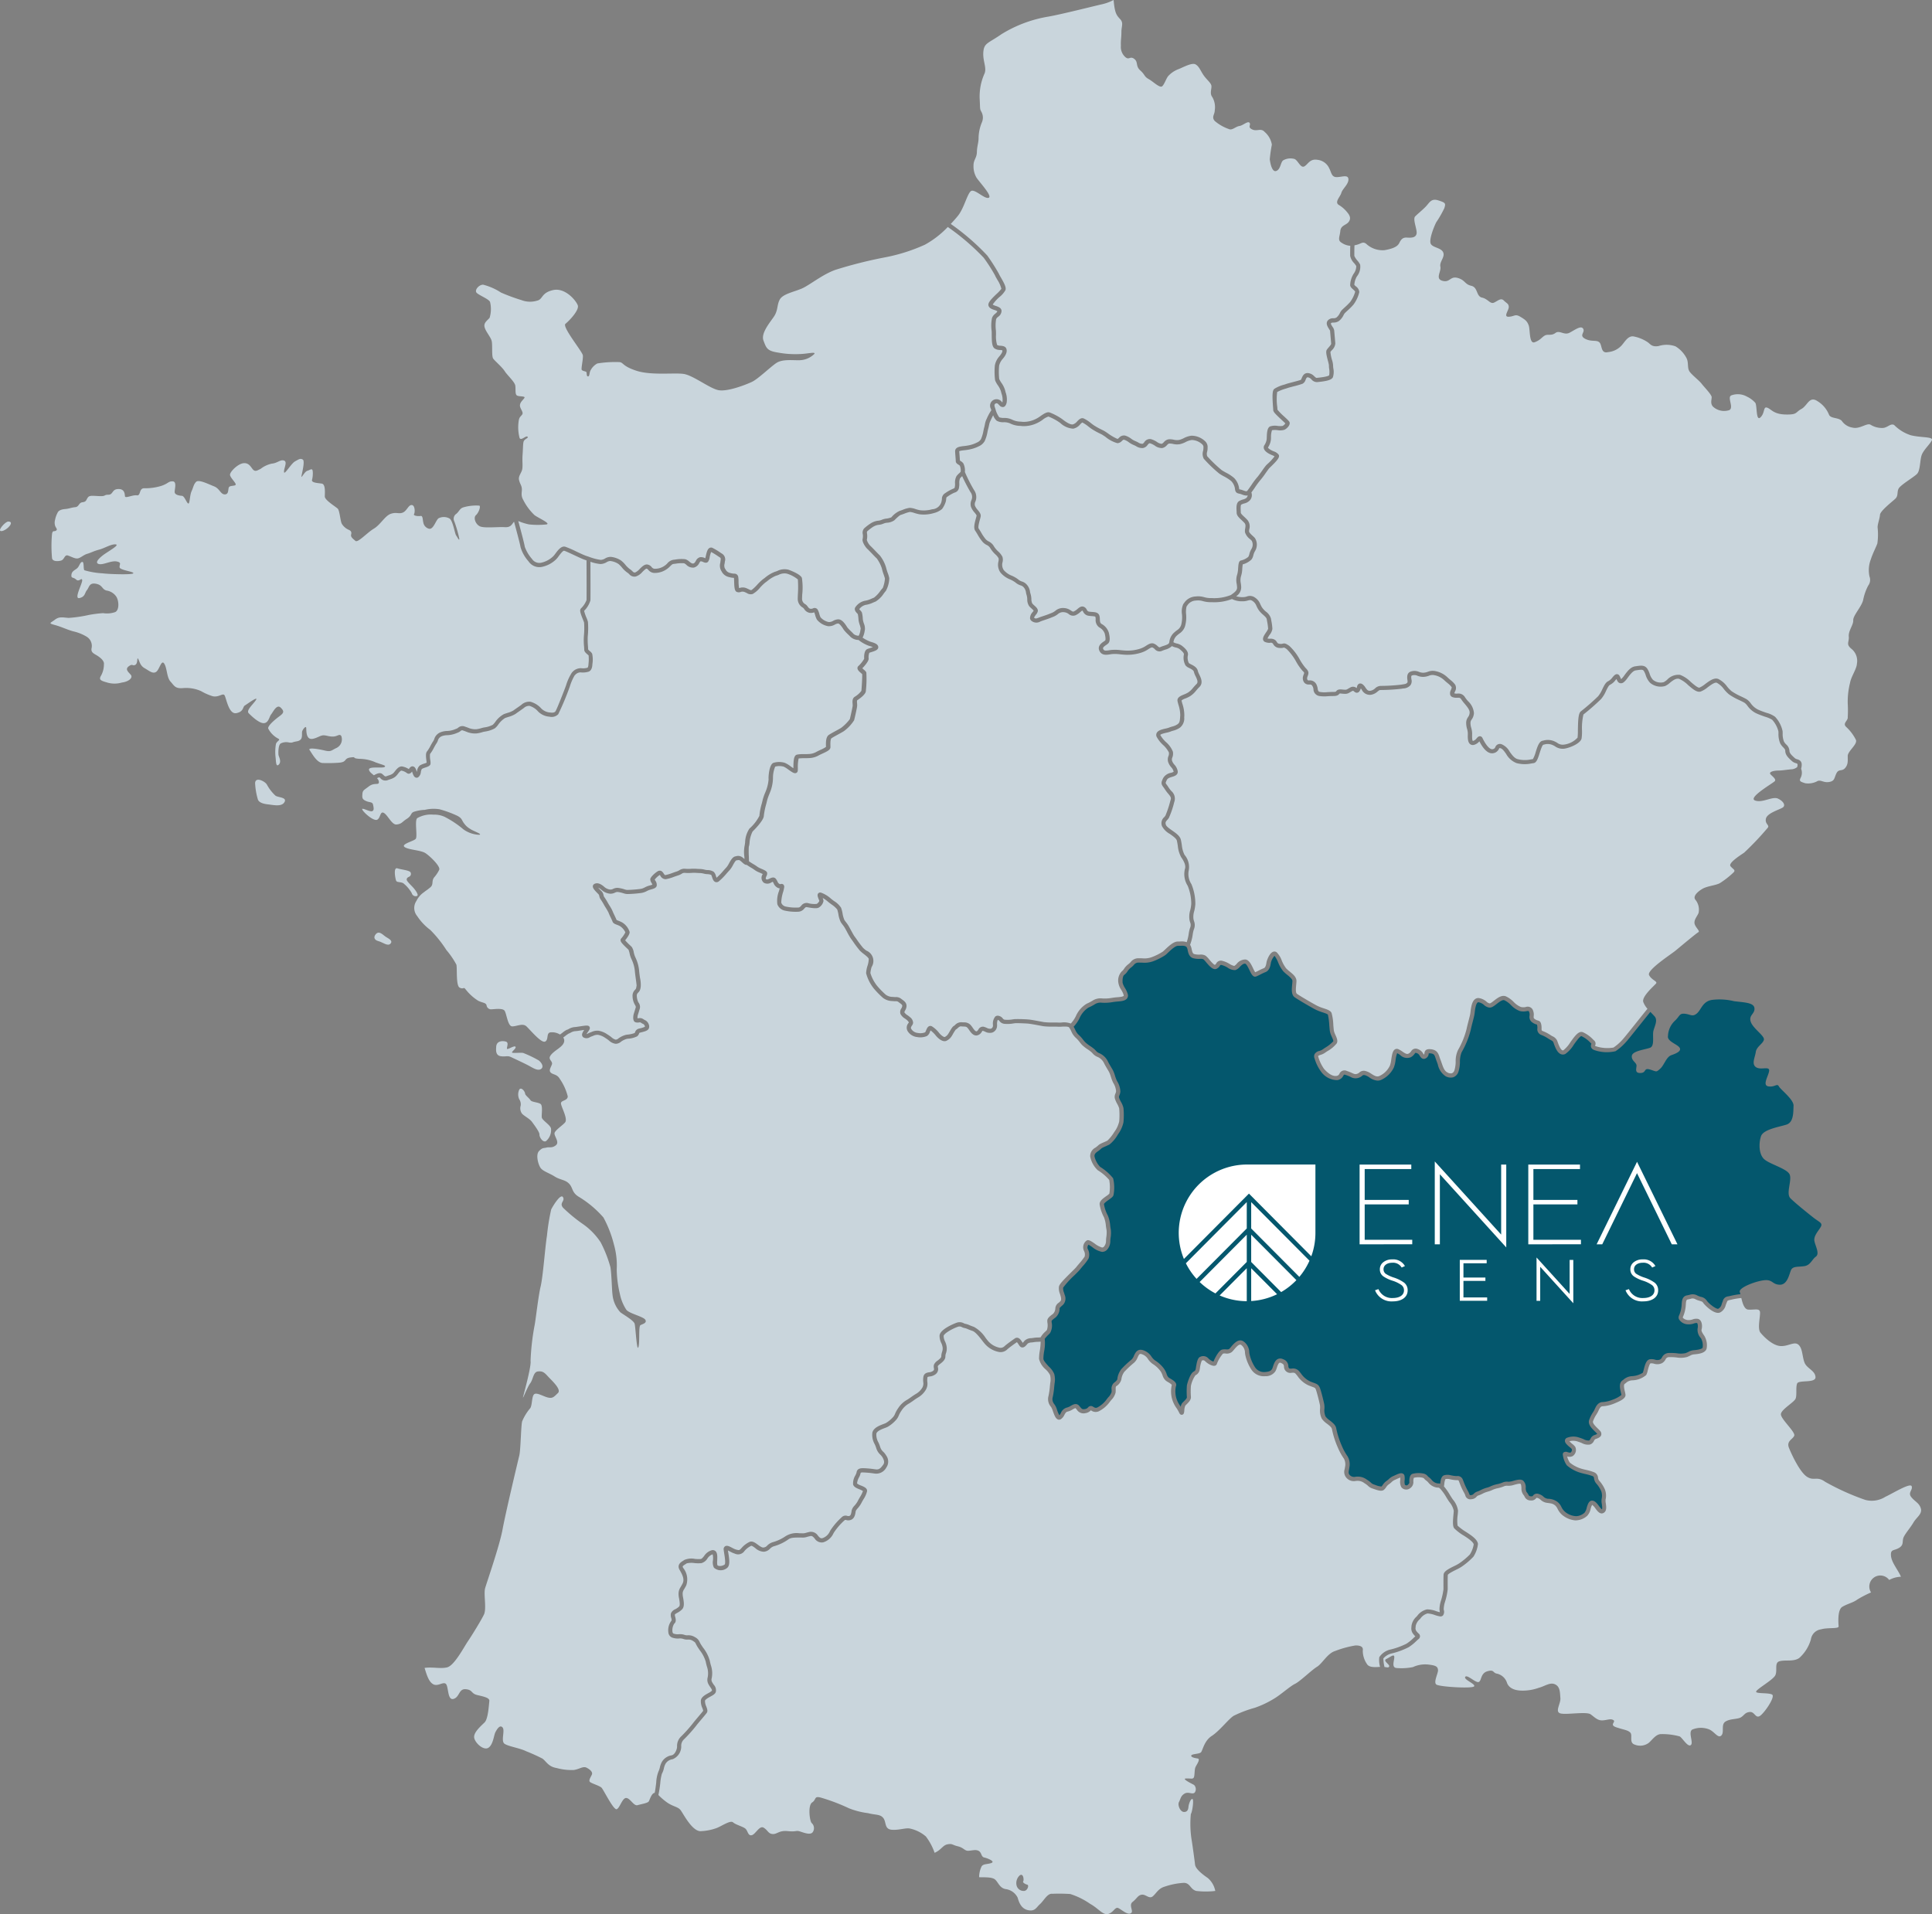 <svg xmlns="http://www.w3.org/2000/svg" xmlns:xlink="http://www.w3.org/1999/xlink" width="294.556" height="291.895" viewBox="0 0 294.556 291.895">
  <rect x="0" y="0" width="294.556" height="291.895" fill="#808080" stroke="none"/>
  <defs>
    <clipPath id="clip-path">
      <rect id="Rectangle_38" data-name="Rectangle 38" width="294.556" height="291.895" fill="none"/>
    </clipPath>
  </defs>
  <g id="Groupe_101" data-name="Groupe 101" transform="translate(0 -0.005)">
    <g id="Groupe_100" data-name="Groupe 100" transform="translate(0 0.005)" clip-path="url(#clip-path)">
      <path id="Tracé_58" data-name="Tracé 58" d="M217.914,666.691a10.4,10.4,0,0,0,.422,2.51c.141.422.7.657,1.548.751s2.088.4,2.51-.352-.985-.68-1.384-.985a6.474,6.474,0,0,1-1.29-1.666c-.234-.469-1.736-1.29-1.806-.258" transform="translate(-179.02 -547.3)" fill="#c9d5dc"/>
      <path id="Tracé_59" data-name="Tracé 59" d="M338.558,744.1c-.5-.229-.962-.071-1.079-.4s-.446-2.064.211-1.853,1.924.3,2.018.657a.477.477,0,0,1-.258.633c-.211.094-.516.3-.235.68s.633.68.938,1.032.868,1.126.493,1.22a.613.613,0,0,1-.774-.446,5.238,5.238,0,0,0-1.314-1.525" transform="translate(-277.096 -609.442)" fill="#c9d5dc"/>
      <path id="Tracé_60" data-name="Tracé 60" d="M320.043,797.082c-.375.444-.234.891.422,1.056s1.408.844,1.83.375-.328-.774-.751-1.056-.985-.985-1.5-.375" transform="translate(-262.758 -654.631)" fill="#c9d5dc"/>
      <path id="Tracé_61" data-name="Tracé 61" d="M423.811,890.4c-.045.585-.094,1.337.7,1.455s.985-.141,1.572.141,2.229,1.032,2.885,1.408,1.314.727,1.736.352-.094-1.032-.422-1.267a17.825,17.825,0,0,0-2.346-1.126c-.329-.094-1.642.07-1.713-.071s.727-.68.516-.891-1.243.54-1.29.305.329-.938-.164-1.079-1.407-.141-1.478.774" transform="translate(-348.157 -730.805)" fill="#c9d5dc"/>
      <path id="Tracé_62" data-name="Tracé 62" d="M443.736,930.9c-.043-.429-.637-1.079-.893-.633a1.716,1.716,0,0,0,0,1.478,1.39,1.39,0,0,1,.213.962,1.408,1.408,0,0,0,.15,1.15c.273.4,1.187.8,1.563,1.314s1.173,1.572,1.15,1.947.493,1.243.985,1.009a2.193,2.193,0,0,0,.774-1.947c-.141-.563-1.361-1.243-1.408-1.689s.188-1.783-.188-2.041-1.361-.282-1.525-.563-.8-.751-.821-.985" transform="translate(-363.672 -764.122)" fill="#c9d5dc"/>
      <path id="Tracé_63" data-name="Tracé 63" d="M1.26,445.6c-.467,0-1.806,1.534-1.015,1.46s2.079-1.46,1.015-1.46" transform="translate(0 -366.078)" fill="#c9d5dc"/>
      <path id="Tracé_64" data-name="Tracé 64" d="M1234.332,1109.573c-.131.018-.146.027-.256.311-.023.059-.047.123-.076.189s-.056.149-.082.227a1.682,1.682,0,0,1-.8,1.067c-.829.472-2.374-1.045-2.641-1.459-.1-.159-.234-.2-.522-.286a3.64,3.64,0,0,1-.645-.239.836.836,0,0,0-.756-.062c-.121.03-.26.063-.43.092-.209.035-.255.261-.285.788-.008.145-.017.286-.036.407a5.387,5.387,0,0,1-.433,1.536c0,.074.252.331.727.409a1.836,1.836,0,0,0,.786-.1,1.526,1.526,0,0,1,.81-.08c.626.167.7,1.077.545,1.64-.064.241.219.65.407.921l.025.036a2.818,2.818,0,0,1,.338,1.941c-.2.711-1.286.815-1.872.87a1.379,1.379,0,0,0-.61.181c-.121.06-.273.135-.5.224a3.788,3.788,0,0,1-1.611.067,7.893,7.893,0,0,0-1.09-.046.563.563,0,0,0-.577.351,1.417,1.417,0,0,1-.531.563,1.67,1.67,0,0,1-1.232.085,1.462,1.462,0,0,0-.534-.05c-.158.078-.349.818-.42,1.1a2.57,2.57,0,0,1-.226.674,3.426,3.426,0,0,1-2.1.811,1.51,1.51,0,0,0-1.014.419l-.175.131c-.207.152-.042.848.037,1.182a3.225,3.225,0,0,1,.091.477c.038.565-.777.945-1.765,1.347l-.08.032a5.337,5.337,0,0,1-1.684.367c-.272.026-.43.33-.6.695-.027.061-.053.117-.077.166-.052.1-.13.231-.219.377a4.792,4.792,0,0,0-.531,1.06c-.089.292.377.749.718,1.083.124.122.24.236.331.339a.7.7,0,0,1,.211.65c-.093.358-.5.5-.855.626-.124.044-.17.121-.256.276a1,1,0,0,1-.6.56,1.887,1.887,0,0,1-1.24-.218,5.745,5.745,0,0,0-.561-.207,2.176,2.176,0,0,0-1.344-.071,4.935,4.935,0,0,0,.452.418,2.08,2.08,0,0,1,.433.43,1.11,1.11,0,0,1-.4,1.42,1.06,1.06,0,0,1-.823.046,2.838,2.838,0,0,0,.4.936,5.055,5.055,0,0,0,1.685.911c.222.071.487.134.767.2a8.172,8.172,0,0,1,1.254.368.965.965,0,0,1,.595.83.876.876,0,0,0,.164.429,5.046,5.046,0,0,1,.878,1.344,2.628,2.628,0,0,1,.113,1.548,2.11,2.11,0,0,0,.034.6c.071.527.161,1.183-.352,1.453s-.917-.258-1.235-.686a2.13,2.13,0,0,0-.5-.548,2.556,2.556,0,0,0-.226.6,2.186,2.186,0,0,1-.531,1.073,2.654,2.654,0,0,1-1.6.682,1.593,1.593,0,0,1-.2.012,3.593,3.593,0,0,1-2.029-.85,2.84,2.84,0,0,1-.678-.9,1.675,1.675,0,0,0-.393-.548c-.366-.252-.422-.269-1.189-.372a1.784,1.784,0,0,1-1.009-.47,1.128,1.128,0,0,0-.487-.281.347.347,0,0,0-.145-.017c-.006.005-.032.036-.052.058a.867.867,0,0,1-.8.34.978.978,0,0,1-.968-.6,1.278,1.278,0,0,0-.184-.276,1.606,1.606,0,0,1-.29-1.016c-.015-.227-.038-.571-.135-.638-.122-.083-.645.058-.926.133a2.8,2.8,0,0,1-1.039.158,1.113,1.113,0,0,0-.626.113,5.548,5.548,0,0,1-.854.255,3.617,3.617,0,0,0-.863.278,4.124,4.124,0,0,1-.687.249,3.968,3.968,0,0,0-.811.321,3.946,3.946,0,0,1-.61.259.616.616,0,0,0-.292.2,1.094,1.094,0,0,1-.785.375.78.78,0,0,1-.937-.606,2.785,2.785,0,0,0-.19-.4,10.128,10.128,0,0,1-.664-1.451c-.045-.115-.087-.221-.126-.317-.05-.123-.05-.123-.326-.132a4.038,4.038,0,0,1-.544-.046c-.174-.028-.318-.055-.443-.08a1.451,1.451,0,0,0-.73-.032,2.29,2.29,0,0,0-.173.764c-.016.126-.032.239-.052.342a9.344,9.344,0,0,1,.924,1.325c.129.207.247.4.348.547l.09.13a3.4,3.4,0,0,1,.783,1.684c0,.154-.022.39-.047.664a5.743,5.743,0,0,0-.016,1.641,8.387,8.387,0,0,0,1.349.995c.171.113.332.218.464.309.858.588,1.256,1.052,1.291,1.5a4.469,4.469,0,0,1-.693,1.93,10.809,10.809,0,0,1-1.839,1.554,6.112,6.112,0,0,1-.766.417c-.4.2-1.225.606-1.3.813-.023.389-.018,1.347-.015,1.862v.314a9.885,9.885,0,0,1-.432,1.99,4.025,4.025,0,0,0-.176,1.051,1.214,1.214,0,0,0,.016.122.96.96,0,0,1-.124.831.53.53,0,0,1-.457.148,4.822,4.822,0,0,1-.746-.194,3.9,3.9,0,0,0-1.161-.254,1.974,1.974,0,0,0-1.082.775l-.1.108a1.85,1.85,0,0,0-.623,1.05l-.006.169a.733.733,0,0,0,.2.683,2.4,2.4,0,0,0,.215.239.536.536,0,0,1-.02.919c-.088.075-.184.166-.29.266a6.967,6.967,0,0,1-1.161.933,11.585,11.585,0,0,1-2.543.944,2.381,2.381,0,0,0-1.318.769,6.067,6.067,0,0,0,.159,1.255l.01.053c.418.05.636.149.716-.09.106-.319-1.029-.851-.426-1.135s1.206-.851,1.206-.284-.461,1.6.355,1.667a9,9,0,0,0,2.483-.142,4.435,4.435,0,0,1,2.327-.39c1.291.142,1.433.355,1.5.816s-.745,1.88-.248,2.235,5.427.638,5.746.284-1.632-1.029-1.348-1.454,1.6.958,2.057.78.248-1.312,1.313-1.632.816.248,1.454.355a2.085,2.085,0,0,1,1.525,1.348c.213.674.887,1.206,2.2,1.242a7.208,7.208,0,0,0,2.66-.426c.958-.248,1.7-.886,2.483-.532s.745,1.241.816,2.093-.887,2.093,0,2.341,3.973-.319,4.611.142,1.064.958,1.809.922,1.241-.319,1.667-.036-.709.71.461,1.1,1.667.39,2.093.78-.213,1.561.674,1.844a2.2,2.2,0,0,0,2.093-.213c.532-.39,1.135-1.419,1.986-1.384a9.99,9.99,0,0,1,2.8.355c.426.248,1.241,1.7,1.7,1.312s-.568-2.164.354-2.412a3.415,3.415,0,0,1,2.448.036c.816.355,1.348,1.419,1.845.922s-.107-1.667.638-2.128,1.809-.319,2.341-.638.6-.745,1.348-.816.851.958,1.49.638,2.483-2.979,1.915-3.3-2.66-.071-2.412-.5,2.234-1.561,2.8-2.27-.142-2.057.745-2.306,2.164.107,3.015-.5a6.025,6.025,0,0,0,1.774-2.837,1.8,1.8,0,0,1,1.525-1.525c1.064-.319,2.731-.036,2.7-.461s-.213-2.519.568-2.98,1.667-.638,2.27-1.1a16.924,16.924,0,0,1,2.106-1.091,1.678,1.678,0,0,1,2.764-1.9,4.022,4.022,0,0,1,1.621-.482l.172-.016c-.439-1.038-1.438-2.159-1.518-3.2s.439-.719,1.238-1.2.4-1.039.719-1.678,1.039-1.438,1.478-2.2,1.358-1.279,1.119-2.117-.839-1-1.438-1.718.24-1.079.04-1.678-3.077,1.2-4,1.6a3.865,3.865,0,0,1-3.076.479,37.125,37.125,0,0,1-6.113-2.757c-1.278-.919-1.678-.08-2.757-.759s-2.317-3.316-2.757-4.4.6-1.318.8-1.878-2.077-2.557-2.037-3.276,2-1.8,2.237-2.357,0-1.718.24-2.317,2.877,0,2.8-1-1.318-1.279-1.678-2.2-.28-2.158-.919-2.717-1.558.28-2.757.2-2.517-1.4-3.037-2.038.04-2.637-.08-3.2-.919-.24-1.8-.32c-.59-.054-.856-.972-1.039-1.763a10.027,10.027,0,0,0-1.48.243c-.207.046-.37.082-.494.1" transform="translate(-970.817 -911.27)" fill="#c9d5dc"/>
      <path id="Tracé_65" data-name="Tracé 65" d="M672.4,1183.706a2.747,2.747,0,0,1,1.742-1.154,11.138,11.138,0,0,0,2.384-.875,6.448,6.448,0,0,0,1.054-.852c.106-.1.2-.192.293-.269a3.084,3.084,0,0,1-.267-.3,1.337,1.337,0,0,1-.328-1.1l.006-.162a2.35,2.35,0,0,1,.786-1.458l.094-.105a2.538,2.538,0,0,1,1.479-.985,4,4,0,0,1,1.432.278c.194.06.394.122.533.152,0-.078-.019-.177-.028-.229a1.682,1.682,0,0,1-.024-.22,4.612,4.612,0,0,1,.209-1.254,9.762,9.762,0,0,0,.4-1.787v-.31c0-.559-.008-1.5.018-1.918.031-.5.673-.851,1.65-1.333a6.115,6.115,0,0,0,.674-.362,10.574,10.574,0,0,0,1.682-1.391,4.116,4.116,0,0,0,.587-1.526c-.01-.13-.155-.436-1.014-1.025-.13-.089-.287-.192-.454-.3a7.368,7.368,0,0,1-1.507-1.143c-.253-.328-.206-1.072-.112-2.088.023-.247.045-.481.045-.6a3.16,3.16,0,0,0-.669-1.32l-.091-.132c-.106-.154-.23-.355-.365-.572a7.306,7.306,0,0,0-.945-1.323c-.177-.158-.2-.159-.3-.162a1.787,1.787,0,0,1-.585-.11,2.077,2.077,0,0,1-.92-.666,1.819,1.819,0,0,0-.3-.286,1.559,1.559,0,0,1-.323-.294c-.066-.078-.094-.109-.317-.172a3,3,0,0,0-1.271.027,1.732,1.732,0,0,0-.067.684,1.128,1.128,0,0,1-.5.906.936.936,0,0,1-.709.194.907.907,0,0,1-.636-.361,1.765,1.765,0,0,1-.158-1.1c.006-.118.013-.255.01-.36a4.593,4.593,0,0,0-.563.232c-.112.052-.217.1-.3.136a1.6,1.6,0,0,0-.478.334,3.7,3.7,0,0,1-.423.339,1.591,1.591,0,0,0-.4.433,1.945,1.945,0,0,1-.343.4c-.345.279-.958.065-1.5-.123-.1-.035-.192-.067-.27-.091a1.692,1.692,0,0,1-.666-.412,2.788,2.788,0,0,0-.4-.311l-.134-.084a1.647,1.647,0,0,0-.91-.349,2.184,2.184,0,0,0-.41.014,1.5,1.5,0,0,1-1.294-.352,1.355,1.355,0,0,1-.393-1.456c.018-.1.036-.192.047-.293a1.881,1.881,0,0,0-.146-1.273,9.271,9.271,0,0,1-.972-1.782,13.1,13.1,0,0,1-.866-2.733c-.036-.277-.4-.561-.759-.837a3.237,3.237,0,0,1-.79-.761,2.841,2.841,0,0,1-.267-1.552,3.023,3.023,0,0,0-.016-.528c-.087-.433-.385-1.657-.592-2.278-.113-.339-.151-.353-.62-.524-.151-.055-.333-.122-.554-.215a4.073,4.073,0,0,1-1.643-1.395c-.1-.13-.2-.256-.307-.372-.145-.164-.3-.162-.577-.146a.964.964,0,0,1-1.19-.952c-.023-.229-.036-.355-.441-.538a.314.314,0,0,0-.244-.033c-.18.079-.32.5-.412.775a2.1,2.1,0,0,1-.249.572,1.776,1.776,0,0,1-1.524.7,2.279,2.279,0,0,1-2.127-1.044,6.64,6.64,0,0,1-.889-2.127c-.027-.129-.045-.263-.062-.4a1.485,1.485,0,0,0-.569-1.186c-.26-.195-.6.106-1.087.692a3.176,3.176,0,0,1-.351.38,1.266,1.266,0,0,1-.957.225,1.184,1.184,0,0,0-.387.015,5.074,5.074,0,0,0-.927,1.546.417.417,0,0,1-.3.3c-.415.115-1.158-.352-1.44-.634-.236-.235-.336-.228-.565-.148a4.4,4.4,0,0,0-.284,1.151c-.025.157-.045.278-.061.332a1.135,1.135,0,0,1-.628.76,4.452,4.452,0,0,0-.687,1.615,11.374,11.374,0,0,0,0,1.662c.039.468-.346.846-.718,1.21l-.127.125a1.989,1.989,0,0,0-.161.751c-.032.34-.057.607-.344.655s-.4-.229-.449-.333a5.631,5.631,0,0,0-.387-.668,4.491,4.491,0,0,1-.714-1.505,4.423,4.423,0,0,1-.013-2.061,2.414,2.414,0,0,0-.542-.391c-.127-.077-.248-.15-.343-.218a1.738,1.738,0,0,1-.526-.837,2.709,2.709,0,0,0-.312-.634,4.341,4.341,0,0,0-1.229-1.13,3.008,3.008,0,0,1-.681-.714,1.712,1.712,0,0,0-.936-.744c-.333-.111-.408-.02-.643.491a2.086,2.086,0,0,1-.558.825,14.032,14.032,0,0,0-1.291,1.189l-.152.152a2.4,2.4,0,0,0-.475,1.174,1.7,1.7,0,0,1-.789,1.055c-.086.067-.083.3-.08.519a3.51,3.51,0,0,1-.012.431,2.423,2.423,0,0,1-.646,1.136c-.107.13-.211.258-.3.38a4.62,4.62,0,0,1-1.606,1.347,1.158,1.158,0,0,1-1.184-.124l-.036-.021-.015.016a1.37,1.37,0,0,1-.813.419,1.218,1.218,0,0,1-1.338-.565l-.121-.144c-.056-.065-.079-.092-.485.14a2.6,2.6,0,0,1-.778.333c-.227.045-.328.213-.488.505a1.537,1.537,0,0,1-.55.66.5.5,0,0,1-.428.039c-.362-.133-.548-.649-.763-1.246a3.439,3.439,0,0,0-.279-.656,1.79,1.79,0,0,1-.4-1.688,11.207,11.207,0,0,0,.212-1.478l.015-.153c.013-.128.027-.245.04-.355a2.8,2.8,0,0,0-.031-1.2,3.256,3.256,0,0,0-.67-.864,3.02,3.02,0,0,1-1.009-1.606,7.388,7.388,0,0,1,.115-1.236,8.828,8.828,0,0,0,.13-1.389c-.13.016-.27.022-.41.027a4.415,4.415,0,0,0-.559.043c-.136.024-.268.04-.394.055a1.1,1.1,0,0,0-.611.17c-.037.042-.072.083-.107.124-.21.246-.471.552-.844.447-.189-.054-.3-.228-.445-.448a2.187,2.187,0,0,0-.25-.339c-.35.243-.845.592-1.275.937-.064.051-.12.1-.172.143a1.448,1.448,0,0,1-1.372.4,3.776,3.776,0,0,1-2.136-1.3c-.088-.1-.2-.245-.328-.411-.385-.5-1.028-1.331-1.492-1.485-.333-.111-.551-.2-.726-.276a2.035,2.035,0,0,0-.473-.158,1.569,1.569,0,0,1-.4-.135.708.708,0,0,0-.634-.057c-.941.329-2.148,1.057-2.163,1.4a1.924,1.924,0,0,0,.214.836,2.706,2.706,0,0,1,.261.948,2.208,2.208,0,0,1-.119.85,1.49,1.49,0,0,0-.089.5c0,.49-.44.839-.793,1.119a1.864,1.864,0,0,0-.354.323.593.593,0,0,0,.011.224.982.982,0,0,1-.388,1.052,1.738,1.738,0,0,1-.861.321c-.331.053-.336.076-.355.173a2.6,2.6,0,0,0-.015.639,1.839,1.839,0,0,1-.214,1.2,3.31,3.31,0,0,1-1.2,1.193c-.307.184-.531.343-.746.5-.192.136-.373.264-.591.395a3.209,3.209,0,0,0-1.181,1.1,3.962,3.962,0,0,0-.417.749,2.213,2.213,0,0,1-.479.748,5.213,5.213,0,0,1-1.2.976,3.9,3.9,0,0,1-.439.183c-.451.17-1.207.454-1.3.858a2.382,2.382,0,0,0,.321,1.362,5.325,5.325,0,0,1,.271.707,1.606,1.606,0,0,0,.465.708,2.629,2.629,0,0,1,.46.593,1.564,1.564,0,0,1,0,1.8,1.733,1.733,0,0,1-1.692.928l-.211-.027a14.539,14.539,0,0,0-1.621-.149.862.862,0,0,0-.387.045s0,.018-.008.053a2.163,2.163,0,0,1-.23.62,2.356,2.356,0,0,0-.312.964,2.078,2.078,0,0,0,.609.317c.458.188.976.4.913.873a3.777,3.777,0,0,1-.544,1.218c-.111.192-.225.387-.319.576a4.147,4.147,0,0,1-.568.807,1.644,1.644,0,0,0-.294.414c-.007.038-.013.081-.02.127-.058.386-.167,1.106-.849,1.257a1.141,1.141,0,0,1-.615-.023c-.1-.029-.122-.034-.291.106a9.91,9.91,0,0,0-1.375,1.552,4.6,4.6,0,0,0-.252.389,2.5,2.5,0,0,1-1.568,1.363,1.263,1.263,0,0,1-1.284-.578c-.284-.326-.419-.441-.7-.374-.252.061-.405.1-.513.134a2.087,2.087,0,0,1-.8.084H584c-1.054,0-1.393.04-1.769.322a7,7,0,0,1-2.121,1,1.4,1.4,0,0,0-.623.383,1.438,1.438,0,0,1-.958.461,2.038,2.038,0,0,1-1.284-.556c-.2-.149-.539-.4-.636-.345a3.111,3.111,0,0,0-1.022.8,1.171,1.171,0,0,1-1.473.385,3.611,3.611,0,0,1-.7-.308c-.1-.053-.231-.121-.34-.17.016.115.037.247.06.389.147.907.313,1.935-.218,2.3a1.527,1.527,0,0,1-1.978-.068,1.808,1.808,0,0,1-.146-1.124,2.733,2.733,0,0,0-.046-.9l-.023,0a1.51,1.51,0,0,0-.782.639,1.548,1.548,0,0,1-.934.7,5.383,5.383,0,0,1-1.021-.011,3.218,3.218,0,0,0-1.2.041c-.078.058-.164.112-.249.166-.4.254-.422.295-.276.543a2.785,2.785,0,0,1,.454,2.657c-.152.292-.255.466-.331.592a1.285,1.285,0,0,0-.211.544,2.911,2.911,0,0,0,.073.759c.106.624.226,1.331-.151,1.739a2.854,2.854,0,0,1-.751.546c-.159.089-.339.189-.362.26a1.088,1.088,0,0,0,.057.367c.079.314.189.744-.158,1.027a1.891,1.891,0,0,0-.265,1.226c.027.154.081.248.16.279a1.887,1.887,0,0,0,.818.1,2.077,2.077,0,0,1,.865.1,1.164,1.164,0,0,0,.49.063,1.822,1.822,0,0,1,1.11.292,1.441,1.441,0,0,1,.691.716,4.33,4.33,0,0,0,.325.565l.209.311a5.687,5.687,0,0,1,1.028,2.01c.039.225.1.444.154.655a3.8,3.8,0,0,1,.137,1.982.768.768,0,0,0,.064.619,3.885,3.885,0,0,0,.247.393,1.207,1.207,0,0,1,.306,1.117c-.1.294-.447.484-.844.7-.309.172-.776.433-.8.63a2.028,2.028,0,0,0,.193.857c.14.378.26.7.084.968-.094.14-.359.457-.785.961-.339.4-.689.816-.859,1.044a21.644,21.644,0,0,1-1.79,2,1.341,1.341,0,0,0-.463,1.133,2.107,2.107,0,0,1-1.322,1.947,1.463,1.463,0,0,0-1.076.692,2.573,2.573,0,0,0-.245.682,3.3,3.3,0,0,1-.314.855,7.532,7.532,0,0,0-.239,1.4,17.909,17.909,0,0,1-.287,1.823,9.44,9.44,0,0,0,1.422,1.207c.956.614,1.57.58,1.98,1.126s1.809,3.345,3.141,3.175a7.792,7.792,0,0,0,2.355-.478c.785-.307,2.082-1.229,2.492-.854s1.57.649,1.912.99.376,1.126.956.956,1.161-1.536,1.809-1.126.683.922,1.365.956.956-.58,2.287-.444,1.229-.137,1.809.034,1.673.649,2.014.1a1.051,1.051,0,0,0-.171-1.365c-.307-.273-.615-2.7.068-3.141s.239-1.058,1.4-.717a28.987,28.987,0,0,1,4.2,1.6,11.9,11.9,0,0,0,2.936.751c1.195.307,1.843.136,2.321.751s.137,1.673,1.263,1.775,2.185-.341,2.833-.171a5.453,5.453,0,0,1,2.389,1.2,8.919,8.919,0,0,1,1.331,2.492c1.024-.444,1.229-1.161,1.98-1.3s.683.1,1.57.307,1.024.717,1.6.683,1.161-.239,1.6.034.341.888.819.99,1.673.58,1.127.819-1.263.1-1.536.546a3.744,3.744,0,0,0-.375,1.639c.751.034,1.98-.068,2.458.376s.683,1.263,1.57,1.434a2.378,2.378,0,0,1,1.843,1.3c.171.58.478,1.672,1.57,1.911s1.263-.41,1.843-.922,1.127-1.672,1.878-1.57a25.024,25.024,0,0,1,2.731.034,11.257,11.257,0,0,1,3.038,1.5c1.3.717,1.946,1.775,2.765,1.536s1.024-1.127,1.536-.887,1.431,1.137,1.946.751c.41-.307-.421-1.2.233-1.707s.791-1.024,1.406-1.092,1.126.717,1.673.239.854-1.195,1.809-1.468a10.9,10.9,0,0,1,2.9-.574c.99-.006.99,1,1.912,1.233a12.2,12.2,0,0,0,2.894,0,3.455,3.455,0,0,0-1.134-1.967c-.78-.532-1.88-1.383-1.951-2.057s-.461-3.476-.532-3.831a15.632,15.632,0,0,1-.107-3.866c.248-.39.5-2.341.213-2.306s-.532.816-.567,1.135-.071.852-.674.852-1.029-1.064-.78-1.525.248-.922.851-1.277,1.206.213,1.561-.177a.914.914,0,0,0-.106-1.135c-.142-.106-1.986-.958-1.242-.993s1.064.142,1.206-.177.071-1.171.248-1.561.816-1.241.319-1.312-1.064-.213-.958-.461,1.17-.213,1.454-.461.461-1.738,1.667-2.518,2.625-2.66,3.37-3.086a18.341,18.341,0,0,1,3.192-1.206,14.866,14.866,0,0,0,2.98-1.419c.958-.568,2.412-1.88,3.157-2.235s2.518-2.093,3.334-2.589,1.6-2.057,2.767-2.412a15.588,15.588,0,0,1,3.121-.851c.709,0,1.206.177,1.1.78a3.587,3.587,0,0,0,.638,2.057c.33.561,1.271.478,2,.435a3.587,3.587,0,0,1-.113-1.53m-54.126,35.686a1.1,1.1,0,0,1-1.161-.751,1.586,1.586,0,0,1,.444-1.6c.58-.444.683.717.546.888s.307.444.614.512.068.887-.444.956" transform="translate(-462.092 -931.046)" fill="#c9d5dc"/>
      <path id="Tracé_66" data-name="Tracé 66" d="M414.026,242.658a5.7,5.7,0,0,0,1.053,1.818l.078.1a1.347,1.347,0,0,0,1.388.543,3.826,3.826,0,0,0,1.829-.984,3.665,3.665,0,0,0,.327-.4c.406-.545.912-1.223,1.518-1.05a15.876,15.876,0,0,1,1.617.7c.624.293,1.27.6,1.59.7.12.039.25.083.386.129a8.094,8.094,0,0,0,1.813.475,1.4,1.4,0,0,0,.645-.211,1.658,1.658,0,0,1,.9-.249,3.493,3.493,0,0,1,1.528.543,3.951,3.951,0,0,1,.667.654,3.877,3.877,0,0,0,.673.659,2.113,2.113,0,0,1,.4.326c.175.169.234.227.443.19a2.077,2.077,0,0,0,.671-.528c.376-.372.733-.722,1.146-.684a1.03,1.03,0,0,1,.673.388.616.616,0,0,0,.591.264,2.526,2.526,0,0,0,1.413-.476,2.364,2.364,0,0,0,.387-.337,1.554,1.554,0,0,1,.911-.553c.09-.009.2-.022.311-.036a5.263,5.263,0,0,1,1.529-.052,1.585,1.585,0,0,1,.591.35c.259.209.443.342.632.3.164-.037.253-.174.383-.394a.984.984,0,0,1,.628-.562,1.262,1.262,0,0,1,.759.14l.052.023c.024-.092.051-.213.072-.312.142-.645.267-1.114.59-1.273a.5.5,0,0,1,.44,0,10.434,10.434,0,0,1,1.207.725c.111.074.216.143.309.2a1.042,1.042,0,0,1,.369,1.15c-.007.043-.014.081-.016.112,0,.055-.015.126-.029.207a1.1,1.1,0,0,0,.031.711c.034.053.065.1.1.155a1.01,1.01,0,0,0,.739.569,2.517,2.517,0,0,0,.566.1.588.588,0,0,1,.64.468,4.175,4.175,0,0,1,.05.707,6.6,6.6,0,0,0,.079,1.026c.035-.007.08-.019.117-.028a1.424,1.424,0,0,1,.96.028c.175.07.312.137.426.193.248.122.292.138.407.1a6.326,6.326,0,0,0,.871-.822,7.6,7.6,0,0,1,.837-.8c.094-.067.2-.149.318-.236a5.33,5.33,0,0,1,1.5-.909c.122-.033.254-.084.394-.137a2.454,2.454,0,0,1,1.7-.191c.073.025,1.787.629,2.049,1.241a9.839,9.839,0,0,1,.046,2.6c-.011.28-.02.5-.02.614a.914.914,0,0,0,.415.757,1.186,1.186,0,0,1,.442.409c.141.187.237.3.413.33a.737.737,0,0,0,.394-.054.544.544,0,0,1,.721.2,2.994,2.994,0,0,1,.253.66,2.535,2.535,0,0,0,.187.509,2.28,2.28,0,0,0,1.244.714,1.23,1.23,0,0,0,.671-.184,1.847,1.847,0,0,1,.747-.231c.567-.022,1.013.585,1.383,1.178l.042.066a7.281,7.281,0,0,0,.583.613c.195.192.317.313.381.391a1.263,1.263,0,0,0,.762.255,2.367,2.367,0,0,0,.258-.859c.017-.087.031-.16.044-.21a3.542,3.542,0,0,0-.159-.632,3.879,3.879,0,0,1-.167-.676l-.015-.166a5.308,5.308,0,0,0-.1-.764c-.006-.005-.067-.07-.107-.112-.171-.182-.526-.561-.249-.953a2.323,2.323,0,0,1,1.44-.961,3.54,3.54,0,0,0,1-.317c.129-.055.257-.109.382-.157a4.629,4.629,0,0,0,.98-1.043,4.275,4.275,0,0,1,.363-.435,4.951,4.951,0,0,0,.328-1.429c-.009-.08-.121-.408-.2-.648a6.656,6.656,0,0,1-.272-.918,5.521,5.521,0,0,0-.767-1.5c-.129-.111-.394-.387-.7-.707-.277-.288-.59-.614-.734-.743-.279-.249-.858-1.106-.728-1.525a2.179,2.179,0,0,0,.031-.689,1.02,1.02,0,0,1,.189-.914,7.42,7.42,0,0,1,1.142-.859l.075-.036a2.522,2.522,0,0,1,.977-.292,1.866,1.866,0,0,0,.524-.142,2.567,2.567,0,0,1,.548-.159,3.063,3.063,0,0,0,.886-.205l.026-.025a3.507,3.507,0,0,1,1.256-.966c.1-.027.277-.092.461-.16a4.074,4.074,0,0,1,1.056-.3,2.915,2.915,0,0,1,.888.184,6.173,6.173,0,0,0,.662.176,4.651,4.651,0,0,0,1.791-.118l.067-.022a1.536,1.536,0,0,0,1.477-1.353,1.1,1.1,0,0,0,.029-.2,1.019,1.019,0,0,1,.412-.848l.136-.089a6.255,6.255,0,0,1,1.143-.636c.251-.1.255-.126.279-.294.007-.044.013-.091.023-.14a2.494,2.494,0,0,0,.013-.337,2.052,2.052,0,0,1,.228-1.169,3.057,3.057,0,0,1,.4-.424,1.334,1.334,0,0,0,.234-.25,2,2,0,0,0-.129-.9.924.924,0,0,0-.218-.168c-.182-.117-.407-.263-.407-.538,0-.084-.029-.467-.052-.775-.029-.392-.047-.635-.047-.719,0-.354.226-.588.672-.695a5.023,5.023,0,0,1,.624-.1c.2-.023.416-.046.654-.092a4.847,4.847,0,0,0,1.235-.382l.124-.063a1.275,1.275,0,0,0,.643-.539,5.754,5.754,0,0,0,.373-1.295c.042-.2.077-.364.108-.468.037-.126.069-.279.1-.432a3.35,3.35,0,0,1,.2-.717c.02-.039.05-.106.089-.189a7.457,7.457,0,0,1,.7-1.289c-.03-.093-.057-.177-.081-.244a.984.984,0,0,1,.559-1.389,1,1,0,0,1,1.133.38l.06.063c.01-.028.02-.062.032-.1a2.76,2.76,0,0,0-.152-1.258c-.035-.132-.069-.259-.1-.379a3.609,3.609,0,0,0-.478-.911,3.508,3.508,0,0,1-.4-.734,10.67,10.67,0,0,1-.037-2.263,2.9,2.9,0,0,1,.641-1.332c.145-.168.587-.678.5-.976a2.13,2.13,0,0,0-.362-.048,1.451,1.451,0,0,1-.866-.267c-.354-.307-.385-1.045-.39-2.054,0-.231,0-.45-.014-.592a5.91,5.91,0,0,1,.064-1.993,1.484,1.484,0,0,1,.494-.626c.19-.165.305-.274.3-.386a2.052,2.052,0,0,0-.445-.184c-.363-.125-.815-.279-.9-.7s.408-.939,1.223-1.723a5.612,5.612,0,0,0,.752-.8A4.65,4.65,0,0,0,486.1,202c-.159-.277-.3-.517-.378-.706a25.752,25.752,0,0,0-1.71-2.667,35.438,35.438,0,0,0-5.483-4.7,14.34,14.34,0,0,1-3.487,2.7,26.824,26.824,0,0,1-6.17,1.947,67.72,67.72,0,0,0-7.366,1.854c-1.994.657-4.035,2.369-5.231,2.885s-2.885.821-3.355,1.666-.235,1.666-.938,2.674-1.971,2.534-1.548,3.613.493,1.548,2.182,1.806a14.379,14.379,0,0,0,3.284.234c1.243-.023,2.628-.426,2.252.01a3.354,3.354,0,0,1-2.276.929c-.985.023-2.534-.188-3.449.4s-2.815,2.463-3.777,2.909-3.777,1.548-5.138,1.243-3.824-2.252-5.255-2.463-4.95.258-7.225-.493-1.9-1.314-2.674-1.314a17.017,17.017,0,0,0-3.261.211,2.459,2.459,0,0,0-1.009,1.009c-.235.375-.141.985-.422.962s-.117-.61-.282-.7-.516-.117-.657-.282.235-1.666.164-2.229-3.214-4.363-2.651-4.809,2.135-2.088,1.877-2.815-1.924-2.745-3.777-2.322-1.5,1.431-2.463,1.619a3.647,3.647,0,0,1-2.346-.094,28.191,28.191,0,0,1-3.12-1.15,9.031,9.031,0,0,0-2.721-1.2c-.633-.023-1.384.845-.985,1.244s1.9.962,2.041,1.407a4.582,4.582,0,0,1-.07,2.393c-.282.375-.938.727-.774,1.408s.915,1.5,1.079,2.088-.023,2.346.235,2.721,1.337,1.267,1.759,1.924,1.548,1.642,1.619,2.229-.047,1.22.211,1.454,1.384.07,1.173.4-.657.634-.68,1.126.586,1.032.352,1.384-.446.352-.54.985a6.435,6.435,0,0,0,.141,2.634c.258.416.962-.429,1.2-.218s-.516.329-.61.8-.07.985-.141,1.947.047,1.6-.047,2.182-.634,1.056-.493,1.666.352.751.422,1.267-.211,1.032.211,1.759a8.366,8.366,0,0,0,1.736,2.346c.657.469,2.487,1.267,1.83,1.407a12.7,12.7,0,0,1-2.674,0,8.657,8.657,0,0,1-1.64-.516l.127.475c.315,1.171.79,2.941.861,3.426" transform="translate(-334.027 -159.317)" fill="#c9d5dc"/>
      <path id="Tracé_67" data-name="Tracé 67" d="M817.762,38.944a28.32,28.32,0,0,1,1.775,2.782c.068.157.2.393.347.643.494.861.807,1.457.67,1.868a3.686,3.686,0,0,1-.914,1.056,6.038,6.038,0,0,0-1.032,1.148,1.663,1.663,0,0,0,.472.211c.38.13.853.292.876.758a1.128,1.128,0,0,1-.519.9,1.022,1.022,0,0,0-.307.346,6.026,6.026,0,0,0-.034,1.738c.014.167.015.387.016.642a4.42,4.42,0,0,0,.17,1.574,1.075,1.075,0,0,0,.5.112c.335.029.793.068.921.5.166.562-.25,1.138-.63,1.576a2.311,2.311,0,0,0-.488.976,10.538,10.538,0,0,0,.012,2.008,3.434,3.434,0,0,0,.328.58,3.958,3.958,0,0,1,.562,1.113c.026.112.057.231.091.355a3.175,3.175,0,0,1,.151,1.592c-.069.253-.183.555-.458.637a.62.62,0,0,1-.577-.186c-.044-.039-.091-.087-.14-.14-.2-.216-.292-.274-.446-.218-.117.043-.336.124-.177.575.026.073.055.163.088.264a3.715,3.715,0,0,0,.585,1.278,1.962,1.962,0,0,0,.7.1,2.744,2.744,0,0,1,1.236.249,3.125,3.125,0,0,0,1.348.317c.111.01.224.021.34.033a4.143,4.143,0,0,0,1.864-.4,4.537,4.537,0,0,0,.786-.472c.534-.366.995-.682,1.4-.568a8.807,8.807,0,0,1,1.868.981c.047.033.1.076.167.124.335.252,1.035.776,1.5.727a1.388,1.388,0,0,0,.677-.473c.279-.283.6-.6,1-.437a5.341,5.341,0,0,1,1.109.723c.11.084.221.17.334.253a9.708,9.708,0,0,0,1.288.728c.133.067.251.126.342.174.125.067.33.2.589.379a7.6,7.6,0,0,0,1.473.86c.057,0,.147-.083.243-.171a.977.977,0,0,1,.932-.336,2.816,2.816,0,0,1,.912.472,3.081,3.081,0,0,0,.6.351,4.247,4.247,0,0,1,.483.227,1.092,1.092,0,0,0,.647.2c.079-.008.163-.1.282-.245a.977.977,0,0,1,1.027-.46,3.257,3.257,0,0,1,.877.411,1.524,1.524,0,0,0,.715.3c.124-.02.217-.109.357-.254a1.169,1.169,0,0,1,.808-.443,2.992,2.992,0,0,1,.693.068,2.107,2.107,0,0,0,.83.036,3.246,3.246,0,0,0,.708-.271,3.3,3.3,0,0,1,1.173-.373,3,3,0,0,1,2.1.862,1.2,1.2,0,0,1,.357.987v.114a2.421,2.421,0,0,1-.056.433,1.129,1.129,0,0,0,0,.737,21.135,21.135,0,0,0,2.2,2.107c.123.09.369.228.631.375a6.09,6.09,0,0,1,1.279.843,2.713,2.713,0,0,1,.747,1.563.864.864,0,0,0,.023.144c.028.008.071.017.108.025a2.848,2.848,0,0,1,.368.1l.16.057c.443.161.5.153.6.036.119-.139.369-.5.611-.848a11.608,11.608,0,0,1,.878-1.183c.143-.143.5-.646.789-1.051a9.2,9.2,0,0,1,.61-.814l.134-.129a7.872,7.872,0,0,0,1.125-1.208,1.983,1.983,0,0,0-.36-.178c-.11-.047-.227-.1-.349-.157-.36-.18-.812-.475-.917-.859a.615.615,0,0,1,.079-.509,2.157,2.157,0,0,0,.345-.879c.011-.076.014-.2.019-.341.027-.768.082-1.421.49-1.639a2.438,2.438,0,0,1,1.177-.08,3.012,3.012,0,0,0,.746,0,1.061,1.061,0,0,0,.415-.383c-.121-.132-.4-.39-.611-.587-.956-.887-1.234-1.188-1.234-1.468,0-.064-.012-.213-.027-.412-.143-1.9-.1-2.558.189-2.8a5.342,5.342,0,0,1,1.526-.648c.119-.038.22-.071.291-.1.161-.057.53-.154.957-.266.494-.129,1.109-.29,1.282-.365a1.44,1.44,0,0,0,.123-.252c.128-.3.335-.81.948-.78a1.521,1.521,0,0,1,.98.5c.132.12.272.248.349.236l.113-.012c1.454-.147,1.744-.321,1.8-.389a2.946,2.946,0,0,0-.007-1.017,3.2,3.2,0,0,1-.032-.525,6.022,6.022,0,0,0-.151-.653c-.249-.955-.347-1.434-.165-1.707a3.6,3.6,0,0,1,.268-.334c.128-.149.4-.458.391-.571-.016-.229-.077-.91-.122-1.422l-.049-.563a2.152,2.152,0,0,0-.154-.263c-.217-.341-.546-.856-.192-1.291a1.023,1.023,0,0,1,.844-.344.829.829,0,0,0,.475-.112,1.9,1.9,0,0,0,.532-.693,2.055,2.055,0,0,1,.244-.385c.087-.1.262-.26.483-.465a10.373,10.373,0,0,0,.83-.821,4.837,4.837,0,0,0,.767-1.564c0-.075-.225-.281-.323-.369-.216-.193-.439-.392-.439-.668a3.471,3.471,0,0,1,.543-1.73,1.915,1.915,0,0,0,.386-1.15,3.036,3.036,0,0,0-.316-.439,2.21,2.21,0,0,1-.614-1.124V38.9c0-.516,0-1.019.019-1.416a2.6,2.6,0,0,1-1.283-.441c-.719-.4-.32-.919-.24-1.8s.839-.879,1.24-1.358.279-.959-.161-1.478a4.735,4.735,0,0,0-1.318-1.159c-.679-.44.24-1.239.4-1.838s1.119-1.319,1.079-2.078-1-.32-1.8-.32-.8-.759-1.119-1.319a2.211,2.211,0,0,0-1.8-1.319c-1.159-.2-1.438.679-2,1s-.959-.879-1.478-1.119a2.228,2.228,0,0,0-1.678.16c-.479.2-.4,1.319-1.079,1.638s-.959-1.119-1.039-1.758a21.56,21.56,0,0,1,.32-2.237,3.266,3.266,0,0,0-1.079-1.918c-.6-.679-1.159-.04-1.918-.4s-.16-.64-.4-1-1,.4-1.558.479-1.079.679-1.558.48a6.7,6.7,0,0,1-2.184-1.239c-.546-.6-.013-1-.013-1.6a3.108,3.108,0,0,0-.36-2.038c-.48-.6-.04-1.358-.16-1.8s-.679-.839-1.159-1.518-.679-1.358-1.238-1.678-1.878.44-2.6.719a4.058,4.058,0,0,0-1.558,1.039c-.32.36-.559,1.2-.919,1.558s-1.358-.679-2.078-1.079-.519-.639-1.279-1.319-.28-1.279-.919-1.758-.759.2-1.319-.24a2.059,2.059,0,0,1-.719-1.758c-.04-.8.08-1.239.08-2.118s.36-1.358-.2-1.958S837.218,2,837.039,0a7.036,7.036,0,0,1-1.7.64c-1.454.328-6.24,1.548-8.258,1.9a19.722,19.722,0,0,0-7.132,2.675c-2.017,1.407-2.651,1.314-2.768,2.7s.54,2.369.188,3.284a8.525,8.525,0,0,0-.751,3.824c.094,1.713,0,1.548.282,2.064a1.817,1.817,0,0,1,.047,1.6,6.5,6.5,0,0,0-.493,2.275c.023.751-.235,1.29-.258,2.229s-.516,1.15-.516,2.065a3.428,3.428,0,0,0,.4,1.736c.211.469,2.557,2.909,1.924,3.167s-2.158-1.431-2.721-1.009-1.032,2.58-1.971,3.754c-.27.337-.653.775-1.1,1.246a35.362,35.362,0,0,1,5.551,4.8" transform="translate(-667.258 -0.005)" fill="#c9d5dc"/>
      <path id="Tracé_68" data-name="Tracé 68" d="M340.852,544.463c.067-.026.147-.067.234-.112a2.146,2.146,0,0,1,.915-.3c.107,0,.427-.05.71-.094,1.125-.175,1.381-.192,1.542.033s0,.472-.207.772c-.06.086-.165.236-.228.351h0a.375.375,0,0,0,.184-.07,2.107,2.107,0,0,1,.334-.154c.075-.026.15-.055.224-.083a2.087,2.087,0,0,1,1.08-.2,3.384,3.384,0,0,1,1.345.555,6.173,6.173,0,0,1,.616.43,1.6,1.6,0,0,0,.646.377.642.642,0,0,0,.423-.183,2.162,2.162,0,0,1,.285-.189,3.32,3.32,0,0,1,.874-.364c.043-.008.115-.019.206-.032a4.271,4.271,0,0,0,1.1-.238.393.393,0,0,0,.082-.146.786.786,0,0,1,.532-.515c.068-.019.149-.039.236-.06a3.057,3.057,0,0,0,.733-.243.57.57,0,0,0-.228-.4,2.336,2.336,0,0,1-.339-.184.72.72,0,0,0-.156-.085,1.472,1.472,0,0,0-.186.013,1.048,1.048,0,0,1-.585-.045c-.447-.224-.268-1.1-.2-1.3.046-.137.1-.318.151-.486.059-.2.114-.377.146-.462a.531.531,0,0,0-.1-.339,2.749,2.749,0,0,1-.393-1.364,1.256,1.256,0,0,1,.427-1.027.608.608,0,0,0,.148-.374c.013-.066.025-.129.041-.187.011-.107-.074-.723-.13-1.131s-.117-.852-.134-1.127a5.459,5.459,0,0,0-.5-1.783,3.532,3.532,0,0,1-.3-.894,3.781,3.781,0,0,0-.167-.561c-.023-.024-.105-.1-.21-.2-.787-.742-1-1.013-1.006-1.261a.373.373,0,0,1,.108-.272,4.106,4.106,0,0,0,.626-.925,2.281,2.281,0,0,0-.8-.935,3.279,3.279,0,0,0-.5-.223c-.291-.111-.567-.216-.661-.5-.033-.1-.177-.4-.292-.646a7.3,7.3,0,0,1-.316-.71,8.791,8.791,0,0,0-.439-.764c-.1-.157-.179-.292-.219-.365a8.579,8.579,0,0,0-.535-.871,1.246,1.246,0,0,1-.208-.5.866.866,0,0,0-.084-.246c-.031-.038-.094-.1-.17-.178-.533-.539-.765-.828-.733-1.114a.409.409,0,0,1,.186-.3c.237-.152.647-.245,1.253.179.08.056.161.121.246.189a1.641,1.641,0,0,0,.932.46.861.861,0,0,0,.47-.1,1.417,1.417,0,0,1,.9-.134,5.283,5.283,0,0,1,.813.193,1.732,1.732,0,0,0,.429.1,17.765,17.765,0,0,0,1.881-.137,2,2,0,0,0,.815-.252,3.67,3.67,0,0,1,.342-.159c.14-.055.288-.1.43-.136a2.7,2.7,0,0,0,.381-.125,2.539,2.539,0,0,0-.137-.28,1.03,1.03,0,0,1-.187-.552c.031-.346.8-1.013,1.112-1.189a.609.609,0,0,1,.556-.068,1.052,1.052,0,0,1,.373.388c.069.1.173.245.232.252a6.907,6.907,0,0,0,1.145-.345c.221-.079.434-.154.614-.21a1.786,1.786,0,0,0,.4-.186,1.392,1.392,0,0,1,.945-.224,6.1,6.1,0,0,0,.841,0,6.208,6.208,0,0,1,.795,0c.155.011.3.018.425.024a3.316,3.316,0,0,1,.893.118,2.139,2.139,0,0,0,.392.054,1.745,1.745,0,0,1,.949.26,1.32,1.32,0,0,1,.337.633c.027.08.065.2.1.278a10.817,10.817,0,0,0,1.049-1.084c.171-.193.329-.371.459-.506a3.436,3.436,0,0,0,.4-.627c.271-.486.551-.989,1-1.054l.038-.006a1.076,1.076,0,0,1,1.046.206c.079.06.169.14.259.222,0-.114-.007-.234-.011-.345a5.136,5.136,0,0,1,.047-1.748c.01-.036.04-.254.064-.429a4.027,4.027,0,0,1,.655-2.122,6.51,6.51,0,0,0,1.522-1.948,9.579,9.579,0,0,1,.374-1.905c.061-.242.112-.441.131-.543a8.142,8.142,0,0,1,.4-1.136c.083-.21.159-.4.2-.525a6.022,6.022,0,0,0,.3-1.48c-.047-.266.065-2.23.733-2.491a3,3,0,0,1,1.724-.009,3.851,3.851,0,0,1,.9.541c.125.089.286.2.422.291,0-.018,0-.037,0-.056.013-1.131.056-1.883.531-2.019a5,5,0,0,1,1.1-.078c.328,0,.666-.007.933-.035a2.538,2.538,0,0,0,1-.341c.106-.054.214-.11.333-.166l.209-.1a4.431,4.431,0,0,0,.863-.461c0-.023,0-.049,0-.078-.027-.733.006-1.453.434-1.751.228-.158.659-.394,1.077-.621.329-.179.669-.364.824-.468a7.043,7.043,0,0,0,1.3-1.312c.07-.266.4-1.732.434-2.038a1.945,1.945,0,0,0-.01-.3c-.027-.35-.064-.83.33-1.078a3.541,3.541,0,0,0,1.01-.9c.04-.372.156-2.2.119-2.551l-.188-.167c-.277-.244-.539-.475-.531-.761a.425.425,0,0,1,.167-.326,4.836,4.836,0,0,0,.858-1.086c-.022-.336-.034-1.27.49-1.491.1-.04.232-.083.381-.13.114-.036.307-.1.453-.155a4.586,4.586,0,0,0-.53-.181l-.063-.018a5.4,5.4,0,0,1-1.589-.891c-.018,0-.034,0-.052,0a1.87,1.87,0,0,1-1.2-.5c-.045-.055-.192-.2-.335-.34a5.92,5.92,0,0,1-.673-.723l-.046-.074c-.5-.8-.731-.877-.819-.877a1.315,1.315,0,0,0-.49.168,1.806,1.806,0,0,1-1.017.244,2.852,2.852,0,0,1-1.713-1,2.764,2.764,0,0,1-.263-.673,3.912,3.912,0,0,0-.151-.443h0a1.362,1.362,0,0,1-.7.081,1.245,1.245,0,0,1-.828-.578.785.785,0,0,0-.194-.21,1.543,1.543,0,0,1-.793-1.341c0-.114.009-.347.021-.639a17.291,17.291,0,0,0,0-2.326,4.76,4.76,0,0,0-1.669-.883,1.9,1.9,0,0,0-1.267.185c-.157.059-.306.115-.451.155a5.117,5.117,0,0,0-1.283.8c-.122.092-.234.177-.332.247a7.663,7.663,0,0,0-.746.724,3.961,3.961,0,0,1-1.14.99,1.054,1.054,0,0,1-.883-.136c-.1-.051-.225-.111-.382-.173a.806.806,0,0,0-.563,0,.841.841,0,0,1-.6-.005c-.34-.16-.371-.684-.4-1.595-.006-.2-.012-.443-.028-.548l-.073-.006a3.141,3.141,0,0,1-.7-.123,1.625,1.625,0,0,1-1.107-.854c-.027-.045-.055-.091-.085-.139a1.628,1.628,0,0,1-.123-1.161c.009-.058.019-.108.021-.147s.012-.105.023-.17c.046-.285.045-.425-.083-.507-.1-.061-.2-.132-.317-.208a11.338,11.338,0,0,0-1.033-.634,4.313,4.313,0,0,0-.224.787,1.563,1.563,0,0,1-.243.7c-.243.264-.568.122-.763.038a.76.76,0,0,0-.383-.1c-.049.009-.135.154-.2.259a1.252,1.252,0,0,1-.8.692,1.385,1.385,0,0,1-1.172-.426,1.28,1.28,0,0,0-.339-.227,5.34,5.34,0,0,0-1.3.065c-.12.015-.23.028-.323.038-.172.018-.336.181-.525.37a2.942,2.942,0,0,1-.5.425,3.145,3.145,0,0,1-1.7.573,1.246,1.246,0,0,1-1.105-.46c-.126-.133-.182-.184-.269-.192-.117-.013-.455.323-.637.5a2.2,2.2,0,0,1-1.012.7,1.03,1.03,0,0,1-1-.362,1.527,1.527,0,0,0-.286-.235,4.1,4.1,0,0,1-.825-.785,3.808,3.808,0,0,0-.538-.542,2.873,2.873,0,0,0-1.238-.442,1.161,1.161,0,0,0-.554.183,1.926,1.926,0,0,1-.951.279,6.078,6.078,0,0,1-1.517-.348c.006,1.362.022,5.5,0,5.886a3.69,3.69,0,0,1-.963,1.6,6.832,6.832,0,0,0,.36,1.05,4.339,4.339,0,0,1,.221.619,12.115,12.115,0,0,1-.029,2.245,12.28,12.28,0,0,0,.038,1.516c.012.2.022.372.024.46a1.761,1.761,0,0,0,.251.246,1.344,1.344,0,0,1,.361.4,4.3,4.3,0,0,1,.037,1.584l-.007.119c-.015.263-.1.892-.6,1.043a2.977,2.977,0,0,1-1.205.1,1.131,1.131,0,0,0-.841.417l-.064.059a8.117,8.117,0,0,0-.734,1.708,41.635,41.635,0,0,1-1.757,4.2,1.407,1.407,0,0,1-1.338.371,2.682,2.682,0,0,1-1.735-.793,2.815,2.815,0,0,0-1.307-.854,1.188,1.188,0,0,0-.846.306c-.087.075-.3.221-.63.453-.241.168-.492.342-.627.446a4.039,4.039,0,0,1-1.122.48c-.162.053-.33.108-.5.168a3.685,3.685,0,0,0-1.061,1.032,2.74,2.74,0,0,1-.491.533,4.326,4.326,0,0,1-1.488.495,3.072,3.072,0,0,0-.463.108,4.968,4.968,0,0,1-.852.182,3.381,3.381,0,0,1-1.619-.293c-.137-.05-.272-.1-.4-.14a.349.349,0,0,0-.425.074,1.533,1.533,0,0,1-.387.229l-.155.061a4.258,4.258,0,0,1-1,.289,3.667,3.667,0,0,1-.5.048,2.391,2.391,0,0,0-.826.16,1,1,0,0,0-.585.683,2.041,2.041,0,0,1-.22.427c-.092.125-.237.39-.378.646a5.413,5.413,0,0,1-.593.952,3.6,3.6,0,0,0,.041.949,1.91,1.91,0,0,1,.03.576c-.064.288-.384.4-.79.538a2.777,2.777,0,0,0-.523.215,1.3,1.3,0,0,0-.153.461,1.133,1.133,0,0,1-.421.817.437.437,0,0,1-.374.034c-.26-.1-.37-.4-.487-.73-.02-.055-.046-.127-.072-.194a.666.666,0,0,1-.419.336.448.448,0,0,1-.354-.091,2.015,2.015,0,0,0-.812-.372c-.141-.043-.4.281-.57.5a2.526,2.526,0,0,1-.384.422,2.26,2.26,0,0,1-.791.393c-.1.034-.22.074-.361.127a.989.989,0,0,1-1.133-.3,1.6,1.6,0,0,0-.141-.126h0a1.15,1.15,0,0,0-.372.136.913.913,0,0,1,.284.513c.07.68-.622.034-1.548.751-.727.563-.915.563-.962,1.149s-.024.8.539,1.056.985.117,1.079.539.235.962-.188,1.032-1.736-.727-1.408-.188,1.783,1.783,2.276,1.455.4-1.337.985-1.009,1.223,1.84,1.924,1.76c.821-.094.8-.376,1.572-.868s.54-.845,1.032-1.056a6.06,6.06,0,0,1,1.689-.305,5.738,5.738,0,0,1,2.252-.094,16.559,16.559,0,0,1,2.7.985c.774.4.657.657,1.056,1.173a2.908,2.908,0,0,0,.938.845c.493.352,1.947.8,1.361.891a4.435,4.435,0,0,1-2.393-.821,15.049,15.049,0,0,0-2.885-1.924,3.83,3.83,0,0,0-1.713-.328,4.137,4.137,0,0,0-2.463.54c-.422.422.094,2.815-.234,3.167s-2.323.8-1.666,1.243,2.463.446,3.19.938,2.322,2.041,2.064,2.534a4.9,4.9,0,0,1-.751,1.126c-.469.586-.047,1.079-.61,1.548s-.446.328-.985.751a3.45,3.45,0,0,0-1.126,1.314,1.913,1.913,0,0,0,.117,2.3,8.416,8.416,0,0,0,1.994,2.112,17.9,17.9,0,0,1,2.463,3.073,12.52,12.52,0,0,1,1.525,2.229c.141.586-.094,3.191.493,3.5s.586-.164.891.234a7.474,7.474,0,0,0,1.924,1.76c.7.352,1.173.281,1.29.7a.7.7,0,0,0,.8.61c.469-.023,1.6-.188,1.924.188s.493,2.393,1.173,2.416,1.6-.54,2.182,0,2.252,2.581,2.839,2.322.141-1.314.821-1.407a2.274,2.274,0,0,1,1.455.331c.127-.089.261-.19.387-.286a3.278,3.278,0,0,1,.663-.442" transform="translate(-254.388 -387.442)" fill="#c9d5dc"/>
      <path id="Tracé_69" data-name="Tracé 69" d="M93.64,440.105a2,2,0,0,1,.238.2c.2.187.262.237.467.16.15-.056.274-.1.382-.134a1.671,1.671,0,0,0,.6-.29,2.25,2.25,0,0,0,.276-.314c.294-.372.7-.883,1.259-.712a2.8,2.8,0,0,1,.874.374l.02-.03c.1-.158.35-.529.731-.344.233.113.333.393.449.717l.028.077c.01-.043.019-.084.027-.119a1.293,1.293,0,0,1,.423-.857,3.055,3.055,0,0,1,.67-.288c.115-.039.276-.094.367-.138-.008-.076-.023-.2-.035-.292-.086-.7-.128-1.21.126-1.464a5.917,5.917,0,0,0,.5-.823,7.676,7.676,0,0,1,.423-.717,1.6,1.6,0,0,0,.145-.3,1.6,1.6,0,0,1,.961-1.039,3,3,0,0,1,1.012-.2,3.013,3.013,0,0,0,.418-.04,3.63,3.63,0,0,0,.869-.254l.158-.062a.95.95,0,0,0,.233-.143.96.96,0,0,1,1-.175c.142.044.288.1.436.151a2.854,2.854,0,0,0,1.318.26,4.355,4.355,0,0,0,.755-.161,3.67,3.67,0,0,1,.552-.127,3.8,3.8,0,0,0,1.223-.394,3.9,3.9,0,0,0,.348-.4A3.823,3.823,0,0,1,112.236,431c.174-.062.347-.119.514-.174a3.9,3.9,0,0,0,.931-.379c.141-.108.4-.29.652-.464s.51-.355.579-.414a1.769,1.769,0,0,1,1.376-.45,3.451,3.451,0,0,1,1.67,1.057,2.115,2.115,0,0,0,1.331.584c.533.062.675-.04.795-.169.209-.289,1.464-3.5,1.62-3.969a7.734,7.734,0,0,1,.91-1.98l.059-.055a1.738,1.738,0,0,1,1.325-.586,2.373,2.373,0,0,0,.972-.071c.044-.013.134-.184.149-.465l.008-.124a5.915,5.915,0,0,0,.017-1.287c-.015-.019-.123-.112-.194-.173-.221-.192-.473-.409-.473-.7,0-.07-.011-.238-.023-.449a9.784,9.784,0,0,1-.026-1.68,12.229,12.229,0,0,0,.027-2c-.012-.065-.109-.307-.187-.5-.392-.981-.528-1.406-.292-1.661a3.561,3.561,0,0,0,.85-1.268c.021-.333.01-3.993,0-6.059l-.222-.074c-.357-.116-.992-.414-1.663-.729-.622-.292-1.265-.593-1.521-.667-.184-.053-.653.579-.83.817a3.721,3.721,0,0,1-.409.5,4.366,4.366,0,0,1-2.177,1.146,1.972,1.972,0,0,1-1.982-.793l-.077-.1a5.634,5.634,0,0,1-1.176-2.11c-.066-.448-.555-2.266-.846-3.353l-.143-.532c-.3.285-.425.888-1.386.83-1.173-.07-3.19.188-3.847-.141s-1-1.314-.581-1.689.745-1.29.534-1.454a6.888,6.888,0,0,0-2.44.258c-.563.164-.61.587-1.079.985a.9.9,0,0,0-.305,1.173,19.514,19.514,0,0,1,.751,2.6c.047.493-.305-.234-.493-.493s-.493-2.323-1.032-2.581a1.79,1.79,0,0,0-1.619-.023c-.422.258-.8,1.783-1.478,1.6a1.181,1.181,0,0,1-.868-.985c-.094-.3-.047-1.032-.4-.962s-1.173-.023-1.009-.281.164-1.361-.352-1.384-.727.891-1.361,1.15-.938-.117-1.83.188-1.572,1.666-2.6,2.276-2.416,2.182-2.792,1.853-.751-.586-.657-.962,0-.573-.4-.744A2.316,2.316,0,0,1,87.529,402c-.235-.376-.329-2.018-.634-2.323s-1.97-1.29-1.97-1.853.141-1.877-.469-1.971-1.619-.117-1.478-.586.185-1.5-.013-1.572-.315.094-.714.211-.915,1.173-.891.868.586-2.346.211-2.58-.61-.047-1.2.281-1.642,2.182-1.666,1.6.563-1.548,0-1.736-1.009.4-1.853.469a4.165,4.165,0,0,0-1.713.8c-.422.188-.751.469-1.1.164s-.586-1.1-1.478-1.032-2.158,1.361-2.088,1.806.915,1.2.868,1.454-.8.117-1.009.375.024,1.1-.633,1.126-.8-.892-1.642-1.22-2.346-1.1-2.745-.7-.4.774-.7,1.431-.258,1.994-.516,1.877-.563-1.149-.962-1.173-1.079-.141-1.1-.563.375-1.619-.305-1.642-.633.328-1.76.7a8.352,8.352,0,0,1-2.627.352c-.774.047-.446,1.173-1.079,1.079s-1.76.516-1.806.141-.047-1.126-1.032-1.1-.751.868-1.5.868-.305.258-1.384.211-1.5-.141-1.76.234-.211.633-.8.7-.516.7-1.1.751-.938.235-1.5.281-1.056.188-1.22.61a3.679,3.679,0,0,0-.352,1.009,1.587,1.587,0,0,0,0,.938c.117.352.446.563.117.751s-.446-.117-.587.446a20.067,20.067,0,0,0,0,3.753c.094.516.891.493,1.384.352s.516-.915,1.009-.774,1.1.539,1.548.446.868-.539,1.431-.7.985-.422,1.806-.634,1.877-.891,2.534-.8-1.243,1.1-1.994,1.689-1.2,1.173-.54,1.314,1.853-.563,2.674-.4.4.446.446.891,2.275.657,2.088.915-3.918.117-4.692,0a12.082,12.082,0,0,1-2.768-.469c-.188-.235,0-1.361-.352-1.267s-.4.7-.8,1.009-.774.422-.821.985.281.282.727.7.868-.4.915.094-1.314,2.909-.422,2.721.8-.8,1.15-1.22.329-1.15,1.361-.962.891.821,1.6,1.032a2.188,2.188,0,0,1,1.431.821c.493.587.61,2.229-.141,2.487a3.779,3.779,0,0,1-1.783.141,18.279,18.279,0,0,0-2.205.281,20.275,20.275,0,0,1-3.05.446c-.962-.07-1.431-.234-2.111.282s-1.056.516,0,.8,1.947.751,2.885.985a6.85,6.85,0,0,1,1.97.8,1.644,1.644,0,0,1,.751,1.736c-.141.657.328.821.821,1.126s1.15.821,1.056,1.361a3.575,3.575,0,0,1-.422,1.689c-.422.68-.024.8.938,1.079a3.911,3.911,0,0,0,2.205,0c1.1-.141,1.76-.751,1.361-1.2s-.891-.845-.281-1.29.54.024.985-.211.211-1.314.446-.891.282,1.009.985,1.408,1.22.891,1.736.563.8-1.947,1.243-1.267.375,2.111.962,2.745.68,1.1,1.947.985a5.548,5.548,0,0,1,2.721.469,8.478,8.478,0,0,0,1.76.774c.938.211,1.548-.54,1.806-.141s.633,2.932,1.783,2.721.985-.962,1.29-1.15,2.088-1.5,1.736-.891-1.572,1.6-1.126,2.053,1.6,1.559,2.322,1.512.821-1.009,1.1-1.337.844-1.619,1.454-1.032.446.844-.188,1.314-1.806,1.431-1.713,1.877a3.6,3.6,0,0,0,1.5,1.525c.493.235-.211.352-.329.868a7.153,7.153,0,0,0-.047,2.018c.07.633.047,1.525.493,1.079s0-1.173-.047-1.454-.047-1.525.328-1.759a1.882,1.882,0,0,1,1.314-.141c.493.047.4-.023.8-.117s.657-.07.939-.352.164-.868.211-1.173.61-1.032.634-.563-.024,1.806.962,1.642c.688-.115,1.2-.54,1.666-.54s.844.211,1.5.188.962-.493,1.22-.07a1.455,1.455,0,0,1-.727,1.806c-.774.352-.821.633-1.783.4s-2.651-.516-2.323-.07,1.1,1.971,2.018,1.971a22.7,22.7,0,0,0,2.44-.047c1.314-.094.7-.657,1.783-.8s0,.117,1.361.211a6.052,6.052,0,0,1,2.463.54c1.1.4,1.665.469,1.36.7s-2.51-.164-2.369.446c.067.289.4.551.743.82.434-.24.9-.46,1.239-.226" transform="translate(-35.404 -322.115)" fill="#c9d5dc"/>
      <path id="Tracé_70" data-name="Tracé 70" d="M398.316,873.886a2.812,2.812,0,0,0,.244-.69,3.036,3.036,0,0,1,.325-.863,2.108,2.108,0,0,1,1.479-.971c.5-.109.818-.928.818-1.321a1.985,1.985,0,0,1,.665-1.6,21.107,21.107,0,0,0,1.716-1.92c.181-.242.538-.664.882-1.072.289-.342.613-.726.721-.875a2.49,2.49,0,0,0-.131-.42,2.5,2.5,0,0,1-.226-1.17c.073-.511.633-.823,1.127-1.1a2.308,2.308,0,0,0,.555-.368c.041-.115-.035-.245-.233-.533a4.35,4.35,0,0,1-.287-.46,1.376,1.376,0,0,1-.127-1.022,3.18,3.18,0,0,0-.125-1.711c-.06-.225-.122-.458-.166-.709a5.317,5.317,0,0,0-.928-1.761l-.212-.315a4.944,4.944,0,0,1-.367-.639c-.1-.2-.117-.239-.459-.457a1.2,1.2,0,0,0-.765-.192,1.788,1.788,0,0,1-.724-.107,1.5,1.5,0,0,0-.614-.061,2.472,2.472,0,0,1-1.073-.147.93.93,0,0,1-.559-.8,2.364,2.364,0,0,1,.5-1.8,1.092,1.092,0,0,0-.057-.375,1.307,1.307,0,0,1-.044-.726,1.222,1.222,0,0,1,.658-.616,2.278,2.278,0,0,0,.593-.421c.164-.177.059-.791-.01-1.2a2.94,2.94,0,0,1-.068-1,1.884,1.884,0,0,1,.288-.74c.071-.12.169-.283.312-.559.331-.638-.052-1.386-.437-2.037-.475-.8.149-1.2.485-1.41.071-.045.144-.09.21-.14a2.714,2.714,0,0,1,1.62-.165,5.113,5.113,0,0,0,.887.016c.169-.024.342-.24.524-.469a2.067,2.067,0,0,1,1.147-.865.628.628,0,0,1,.563.121c.33.279.3.838.279,1.43a2.677,2.677,0,0,0,.02.715c.16.207.74.172,1.1-.078.2-.137.011-1.293-.05-1.673-.037-.229-.07-.434-.084-.589a.52.52,0,0,1,.205-.523c.289-.194.659,0,1.088.226a3.248,3.248,0,0,0,.563.256c.522.137.522.137.844-.2a3.694,3.694,0,0,1,1.177-.924c.456-.255.918.088,1.327.389.287.212.614.454.853.433a.825.825,0,0,0,.574-.293,2.032,2.032,0,0,1,.876-.527,6.449,6.449,0,0,0,1.919-.9,3.2,3.2,0,0,1,2.153-.451h.306a1.574,1.574,0,0,0,.628-.06c.113-.032.273-.076.535-.14a1.266,1.266,0,0,1,1.332.575c.276.317.406.43.665.374a1.9,1.9,0,0,0,1.157-1.069,4.962,4.962,0,0,1,.291-.447,10.412,10.412,0,0,1,1.477-1.657.827.827,0,0,1,.87-.228.511.511,0,0,0,.3.014c.235-.052.3-.361.355-.728.008-.053.015-.1.023-.146a1.674,1.674,0,0,1,.435-.711,3.554,3.554,0,0,0,.485-.682c.1-.2.222-.41.338-.611a4.184,4.184,0,0,0,.454-.931,2.81,2.81,0,0,0-.513-.248c-.437-.179-.889-.364-.987-.754a2.358,2.358,0,0,1,.353-1.39,2.941,2.941,0,0,0,.174-.414c.067-.673.718-.673,1.031-.673a14.946,14.946,0,0,1,1.7.154l.21.027c.516.063.744-.2,1.1-.677.228-.3.213-.606-.057-1.114a2.1,2.1,0,0,0-.358-.451,2.2,2.2,0,0,1-.618-.981,4.9,4.9,0,0,0-.241-.62,2.853,2.853,0,0,1-.356-1.767c.176-.734,1.093-1.079,1.7-1.307.149-.056.29-.109.361-.147a4.7,4.7,0,0,0,1.055-.866,1.6,1.6,0,0,0,.348-.558,4.615,4.615,0,0,1,.479-.857,3.835,3.835,0,0,1,1.374-1.278c.2-.118.368-.24.549-.368.215-.153.459-.326.787-.523a2.66,2.66,0,0,0,.986-.985,1.307,1.307,0,0,0,.117-.826,3.112,3.112,0,0,1,.026-.8c.111-.556.574-.63.881-.68a1.166,1.166,0,0,0,.567-.193c.2-.154.184-.234.151-.45a1.072,1.072,0,0,1,.015-.528,1.531,1.531,0,0,1,.562-.618c.232-.184.551-.436.551-.617a2.119,2.119,0,0,1,.118-.69,1.6,1.6,0,0,0,.091-.632,2.186,2.186,0,0,0-.212-.731,2.512,2.512,0,0,1-.263-1.11c.046-1.061,2.565-1.973,2.591-1.981a1.332,1.332,0,0,1,1.108.077,1.04,1.04,0,0,0,.238.087,2.577,2.577,0,0,1,.615.2c.165.069.372.155.682.259a5.024,5.024,0,0,1,1.8,1.7c.12.155.223.289.3.383a3.146,3.146,0,0,0,1.726,1.08.854.854,0,0,0,.883-.251c.057-.048.118-.1.188-.157.464-.371,1-.745,1.355-.993a.543.543,0,0,1,.422-.093c.311.062.51.369.686.64.025.039.057.089.086.131.055-.053.126-.136.178-.2.037-.043.076-.088.115-.133a1.479,1.479,0,0,1,1.014-.38c.114-.013.234-.028.358-.049a4.861,4.861,0,0,1,.647-.053c.13,0,.312-.011.416-.027a3.418,3.418,0,0,1,.733-.883c.084-.085.163-.164.227-.232a2.261,2.261,0,0,0,.072-1.148c-.007-.11-.013-.2-.013-.259,0-.4.406-.707.765-.975l.11-.083a1.237,1.237,0,0,0,.35-.842,1.124,1.124,0,0,1,.528-.86c.08-.071.163-.142.234-.218.15-.16.159-.384.035-.828-.029-.1-.061-.2-.092-.3a2.229,2.229,0,0,1-.154-1.1c.056-.352.6-.941,1.894-2.215.346-.342.673-.664.763-.781.1-.134.266-.327.442-.536a9.868,9.868,0,0,0,.819-1.049,1.218,1.218,0,0,0-.118-.914,1.279,1.279,0,0,1,.387-1.512c.3-.218.677.038,1.241.424a3.453,3.453,0,0,0,1.137.613.351.351,0,0,0,.292-.125,1.328,1.328,0,0,0,.321-.818,4.623,4.623,0,0,1,.045-.646,4.2,4.2,0,0,0,.035-1.091c-.038-.17-.067-.389-.1-.62a4.572,4.572,0,0,0-.293-1.309,6.115,6.115,0,0,1-.658-1.964c-.051-.509.51-.907,1.005-1.258a2.806,2.806,0,0,0,.476-.381,6.059,6.059,0,0,0-.025-2.093,7.3,7.3,0,0,0-1.753-1.481,3.911,3.911,0,0,1-1.146-2.084,1.448,1.448,0,0,1,.76-1.334,3.472,3.472,0,0,0,.438-.341,1.7,1.7,0,0,1,.246-.194,5.061,5.061,0,0,1,.59-.283c.211-.092.43-.188.6-.278a6.5,6.5,0,0,0,1.033-1.3c.082-.121.153-.226.207-.3a4.376,4.376,0,0,0,.551-1.329,11.32,11.32,0,0,0-.006-1.981,3.51,3.51,0,0,0-.314-.719,3.752,3.752,0,0,1-.358-.842,1.184,1.184,0,0,1,.1-.7,1.1,1.1,0,0,0,.1-.379,2.833,2.833,0,0,0-.442-1.268,6.451,6.451,0,0,1-.359-.936,4.555,4.555,0,0,0-.26-.687c-.06-.116-.159-.28-.267-.46-.169-.282-.36-.6-.487-.865a1.968,1.968,0,0,0-.968-.976,1.89,1.89,0,0,1-.793-.556,2.686,2.686,0,0,0-.21-.212,6.416,6.416,0,0,0-.537-.4,5.44,5.44,0,0,1-.9-.709c-.107-.12-.213-.253-.321-.389a4.594,4.594,0,0,0-.648-.709,2.806,2.806,0,0,1-.642-.957,3.293,3.293,0,0,0-.336-.587c-.137-.166-.818-.13-1.144-.111a4.085,4.085,0,0,1-.518.008c-.149-.013-.442-.013-.752-.014a11.172,11.172,0,0,1-1.5-.062c-.145-.025-.354-.064-.59-.108-.6-.112-1.428-.265-1.756-.291-.491-.038-1.694-.087-1.987-.056-.064.007-.14.018-.224.03a5.291,5.291,0,0,1-1.386.061,1.052,1.052,0,0,1-.74-.412.451.451,0,0,0-.275-.191,1.748,1.748,0,0,0-.1.763c0,.072,0,.13-.005.169a1.114,1.114,0,0,1-.74,1.007,1.513,1.513,0,0,1-1.11-.152,2.921,2.921,0,0,0-.359-.131l-.131.183a1.062,1.062,0,0,1-.771.54c-.537.04-.879-.45-1.153-.842a2.81,2.81,0,0,0-.266-.347c-.151-.151-.268-.164-.583-.177-.11,0-.229-.009-.359-.024-.189-.021-.339.1-.53.272a1.185,1.185,0,0,1-.288.213,5.866,5.866,0,0,0-.441.694c-.076.131-.14.24-.179.3a1.865,1.865,0,0,1-.837.735c-.654.259-1.423-.61-1.571-.787a4.319,4.319,0,0,0-.817-.805c-.034.066-.072.155-.1.217a1.147,1.147,0,0,1-.45.633,2.592,2.592,0,0,1-1.513.157,1.939,1.939,0,0,1-1.441-.912,1.069,1.069,0,0,1,.129-1.215c.022-.034.043-.063.058-.09-.009-.057-.052-.153-.262-.35a3.107,3.107,0,0,0-.318-.244,1.816,1.816,0,0,1-.69-.706.953.953,0,0,1,.133-.851.933.933,0,0,0,.135-.347c.008-.18-.056-.242-.419-.507l-.109-.08a.616.616,0,0,0-.488-.158,3.591,3.591,0,0,1-.4-.019l-.084-.009a2.39,2.39,0,0,1-1.437-.485,13.23,13.23,0,0,1-1.4-1.432,6.267,6.267,0,0,1-1.17-2.32,4.222,4.222,0,0,1,.207-1.129,3.6,3.6,0,0,0,.192-1.075c-.068-.2-.477-.518-.775-.752a5.575,5.575,0,0,1-.558-.474,15.549,15.549,0,0,1-1.044-1.38c-.145-.205-.262-.372-.318-.442a10.063,10.063,0,0,1-.62-1.067c-.14-.258-.27-.5-.35-.631a4.309,4.309,0,0,0-.3-.427c-.095-.123-.192-.249-.3-.42a4.064,4.064,0,0,1-.361-1.2,5.061,5.061,0,0,0-.183-.734,3.909,3.909,0,0,0-.882-.774c-.207-.154-.4-.3-.549-.428a4.5,4.5,0,0,0-.787-.55,1.356,1.356,0,0,1,.129.463,1.508,1.508,0,0,1-.7.992c-.268.161-.763.147-1.826-.052-.159-.029-.219.015-.409.218a1.221,1.221,0,0,1-.838.473,7.646,7.646,0,0,1-2.212-.182,1.533,1.533,0,0,1-1.053-.961,4.127,4.127,0,0,1,.258-2.018c.034-.131.073-.28.1-.4a.844.844,0,0,1-.429-.158,1.3,1.3,0,0,1-.49-.6,1.348,1.348,0,0,0-.136-.243,2.163,2.163,0,0,0-.2.091,1.09,1.09,0,0,1-1.153.063.958.958,0,0,1-.2-1.284l.021-.048c-.123-.067-.331-.157-.468-.217a3.384,3.384,0,0,1-.725-.377,5.877,5.877,0,0,0-.565-.368c-.226-.137-.475-.289-.688-.44-.229.03-.435-.156-.709-.4-.085-.078-.17-.155-.245-.212-.178-.136-.178-.136-.566-.081l-.039.006c-.14.02-.4.483-.537.732a3.818,3.818,0,0,1-.5.758c-.125.13-.277.3-.441.487a9.878,9.878,0,0,1-1.2,1.219.554.554,0,0,1-.515.114c-.305-.1-.415-.428-.522-.749a1.606,1.606,0,0,0-.139-.343,1.63,1.63,0,0,0-.593-.113,2.439,2.439,0,0,1-.541-.084,2.921,2.921,0,0,0-.722-.086c-.134-.006-.281-.013-.442-.026a5.65,5.65,0,0,0-.715.006,6.534,6.534,0,0,1-.926,0,.772.772,0,0,0-.57.14,2.432,2.432,0,0,1-.53.243c-.173.054-.378.127-.591.2a6.709,6.709,0,0,1-1.3.379.914.914,0,0,1-.817-.53c-.025-.037-.058-.086-.087-.123a3.3,3.3,0,0,0-.769.7c.024.052.064.126.093.18a1.039,1.039,0,0,1,.2.816c-.116.312-.48.414-.832.511-.124.035-.253.07-.369.115a3.106,3.106,0,0,0-.286.133,2.627,2.627,0,0,1-1.038.318,17.536,17.536,0,0,1-1.978.14,2.315,2.315,0,0,1-.587-.124,4.663,4.663,0,0,0-.722-.173.8.8,0,0,0-.546.086,1.483,1.483,0,0,1-.768.159,2.236,2.236,0,0,1-1.3-.6c-.074-.059-.144-.116-.213-.164a1.427,1.427,0,0,0-.272-.153c.131.153.3.327.389.414s.172.176.21.222a1.209,1.209,0,0,1,.21.5.866.866,0,0,0,.087.252,9.3,9.3,0,0,1,.6.964c.037.068.114.193.2.338a5.815,5.815,0,0,1,.506.914c.022.075.172.39.281.62.161.341.266.564.313.693a1.793,1.793,0,0,0,.29.128,3.843,3.843,0,0,1,.591.268,2.61,2.61,0,0,1,1.114,1.448c.028.35-.446.975-.684,1.263a9.538,9.538,0,0,0,.754.769c.124.117.221.21.26.254a2.115,2.115,0,0,1,.3.816,3.76,3.76,0,0,0,.222.711,5.986,5.986,0,0,1,.595,2.082c.016.251.074.673.13,1.079a4.92,4.92,0,0,1,.114,1.387c-.012.042-.02.089-.029.137a1.17,1.17,0,0,1-.367.746.6.6,0,0,0-.2.535,2.412,2.412,0,0,0,.233.94,1.1,1.1,0,0,1,.216.988c-.029.078-.079.243-.132.422s-.109.362-.157.5a1.486,1.486,0,0,0-.054.528c.05,0,.115-.011.162-.016a1.559,1.559,0,0,1,.327-.013.994.994,0,0,1,.426.179,1.758,1.758,0,0,0,.25.138,1.121,1.121,0,0,1,.546.633.826.826,0,0,1,.006.647c-.149.306-.573.431-1.155.575-.081.02-.155.038-.218.055s-.057.016-.116.151a.919.919,0,0,1-.284.4,3.579,3.579,0,0,1-1.4.361c-.081.012-.146.021-.184.028a2.98,2.98,0,0,0-.687.3,1.64,1.64,0,0,0-.2.138,1.248,1.248,0,0,1-.805.31,1.837,1.837,0,0,1-1.035-.509,5.623,5.623,0,0,0-.552-.388,2.812,2.812,0,0,0-1.115-.473,1.567,1.567,0,0,0-.756.168c-.08.031-.161.062-.243.091a1.433,1.433,0,0,0-.236.111.923.923,0,0,1-.842.087.47.47,0,0,1-.318-.3c-.1-.283.091-.593.3-.9-.213.027-.459.066-.642.094a6.823,6.823,0,0,1-.809.1,1.736,1.736,0,0,0-.626.231c-.11.056-.211.106-.294.138a4.068,4.068,0,0,0-.506.354c-.106.081-.213.161-.319.238a1.151,1.151,0,0,1,.084.146c.305.727-.469,1.267-.8,1.525s-1.1.751-1.314,1.243.469.727.3,1.2-.516.915-.164,1.243.962.235,1.361.938a8.208,8.208,0,0,1,1.22,2.675c0,.68-.985.586-1.032,1.032s1,2.187.68,2.862c-.164.352-1.619,1.267-1.666,1.736s.8,1.36.211,1.83-.962.234-1.431.352-.586-.024-1.126.516-.164,1.971.188,2.534,1.337.821,2.182,1.361,1.6.469,2.205,1.1.375,1.3,1.431,1.97a15.827,15.827,0,0,1,3.8,3.18,17.582,17.582,0,0,1,1.6,4.123,11.649,11.649,0,0,1,.426,3.8,17.019,17.019,0,0,0,.479,3.724,6.846,6.846,0,0,0,.984,2.421c.451.587,2.616,1.038,2.9,1.534s-.426.638-.745.816-.071,2.7-.319,3.37-.426-3.086-.568-3.583-1.525-1.277-2.164-1.738a4.62,4.62,0,0,1-1.206-2.66c-.107-.816-.142-3.157-.319-4.221a19.169,19.169,0,0,0-1.49-3.8,10.283,10.283,0,0,0-2.837-2.873,23.717,23.717,0,0,1-2.909-2.412c-.6-.745.355-.993,0-1.6s-1.561,1.383-1.8,1.88a33.2,33.2,0,0,0-.643,4.008c-.284,1.738-.6,6.207-.958,7.7s-.745,5-.914,5.888a36.479,36.479,0,0,0-.628,5.5c.125.78-.9,4.54-1.118,5.391s.6-1.383,1.064-1.986.453-1.759,1.206-1.809c.532-.036.816,0,1.419.674s2.2,2.057,1.6,2.625-.78.843-1.49.688-1.738-.829-2.128-.51-.284,1.667-.6,2.128a7.505,7.505,0,0,0-1.241,2.022c-.177.71-.213,4.292-.426,5.179s-2.093,8.761-2.554,11.28-2.412,8.087-2.66,8.974.248,3.121-.177,4.008-1.844,3.192-2.448,4.079-2.057,3.689-3.157,3.973c-.974.251-2.255-.082-3.447.086.348,1.168.689,2.227,1.406,2.534s1.57-.58,1.912,0,.2,2.492,1.127,2.185.751-1.57,1.843-1.468.751.648,1.741.888,1.912.41,1.844.922-.171,2.7-.717,3.243-1.673,1.5-1.6,2.287,1.4,2.048,2.151,1.6.853-1.946,1.092-2.39.683-1.195,1.092-.717-.307,2.082.307,2.492,2.321.649,3.277,1.127a26.8,26.8,0,0,1,2.492,1.126c.58.41.888,1.229,2.151,1.434a8.642,8.642,0,0,0,2.594.307c.888-.1,1.434-.648,2.014-.341s.922.683.785,1.024-.546.888-.307,1.126,1.468.58,1.775.888,1.843,3.482,2.322,3.277.853-1.775,1.468-1.707,1.126,1.263,1.707,1.092,1.536-.307,1.707-.58c.148-.237.425-1.271.9-1.293.1-.483.171-1.068.233-1.575a5.378,5.378,0,0,1,.326-1.648" transform="translate(-297.954 -603.713)" fill="#c9d5dc"/>
      <path id="Tracé_71" data-name="Tracé 71" d="M1158.883,206.615a6.284,6.284,0,0,1-2.517-1.558c-.519-.28-.959.359-1.638.448a3.273,3.273,0,0,1-1.958-.488c-.559-.32-1.638.719-2.757.44a2.448,2.448,0,0,1-1.638-1.039c-.519-.519-1.6-.32-1.917-.879a4.308,4.308,0,0,0-1.718-2.078c-1.318-.919-1.558.639-2.517,1.159s-.559.879-2.4.839-2.158-.8-2.8-1.039-.32.8-1.039,1.478-.48-1.878-.8-2.237a3.9,3.9,0,0,0-1.238-.919,2.846,2.846,0,0,0-2.4-.2c-.679.28.4,1.8-.28,2.237a2.5,2.5,0,0,1-2.517-.519c-.439-.48-.2-1.039-.2-1.438s-1.119-1.518-1.518-2.038-1.318-1.2-1.8-1.8-.12-1.438-.559-2.2a4.532,4.532,0,0,0-1.638-1.718,4.049,4.049,0,0,0-2.6-.04c-1.039.16-1.239-.32-1.638-.589a5.771,5.771,0,0,0-2.2-.89c-.8-.08-1.239.759-1.758,1.358a3.2,3.2,0,0,1-2.078,1.039c-1.159.28-.879-1.039-1.318-1.475s-1.239-.044-2.2-.563.04-.959-.28-1.518-1.239.16-2.078.6-1.518-.439-2.158.04-1.159.12-1.638.4-.639.679-1.518,1.01-.679-1.929-.919-2.568-.479-.839-1.279-1.317-.879-.041-1.758,0,0-.959,0-1.478-.32-.559-.759-1-.879.04-1.478.32-.919-.559-1.838-.759-.6-1.558-1.638-1.8-.919-.879-2.078-1.2-1.159.759-2.317.439-.16-1.4-.32-2.158.719-1.438.439-2.157-1.518-.719-1.878-1.279.4-2.517.8-3.316a17.371,17.371,0,0,0,1.239-2.157c.24-.759.2-.839-.919-1.2s-1.358.4-1.958,1-1.119,1-1.558,1.438.359,2.078.2,2.677-.8.6-1.478.559-.919.359-1.159.839-.839.839-2.237,1.079a3.659,3.659,0,0,1-2.837-1c-.559-.36-.679.04-1.638.24-.04.008-.074.012-.112.02-.016.328-.024.818-.022,1.476v.137a2.746,2.746,0,0,0,.475.726,2.779,2.779,0,0,1,.412.607,2.343,2.343,0,0,1-.5,1.8,2.955,2.955,0,0,0-.389,1.283,1.885,1.885,0,0,0,.225.222,1.184,1.184,0,0,1,.535.883,5.184,5.184,0,0,1-.9,1.922,10.266,10.266,0,0,1-.9.9c-.192.178-.373.346-.439.421a1.853,1.853,0,0,0-.161.266,2.462,2.462,0,0,1-.732.915,1.436,1.436,0,0,1-.811.223c-.223.009-.3.019-.373.107s.146.4.235.543a1.314,1.314,0,0,1,.253.554l.049.559c.046.516.107,1.2.123,1.433a1.624,1.624,0,0,1-.545,1.035c-.08.092-.156.18-.2.249a5.792,5.792,0,0,0,.237,1.212,3.312,3.312,0,0,1,.169.868,3.472,3.472,0,0,0,.031.4,2.7,2.7,0,0,1-.063,1.382c-.218.435-1.042.6-2.3.728l-.11.011a1.1,1.1,0,0,1-.847-.4.982.982,0,0,0-.573-.335c-.138,0-.2.065-.335.392a.985.985,0,0,1-.459.589,14.063,14.063,0,0,1-1.372.4c-.378.1-.769.2-.9.25-.075.027-.183.062-.31.1a6.53,6.53,0,0,0-1.287.511,8.324,8.324,0,0,0,.014,2.283c.014.183.024.328.027.414a9.32,9.32,0,0,0,1.031,1.046c.686.637.81.765.833.949.047.376-.37.853-.788,1.062a2.327,2.327,0,0,1-1.077.063,2.928,2.928,0,0,0-.83.006,3.193,3.193,0,0,0-.152,1.1c-.006.173-.011.309-.025.409a2.767,2.767,0,0,1-.44,1.134c.008.047.167.239.586.449.109.055.214.1.313.141a1.51,1.51,0,0,1,.715.477c.239.341-.05.78-1.288,1.961l-.123.118c-.069.069-.331.437-.541.733a12.53,12.53,0,0,1-.858,1.133,13.355,13.355,0,0,0-.805,1.1c-.2.294-.388.559-.527.742a1.162,1.162,0,0,1-.261,1.226,1.65,1.65,0,0,1-.827.447,2.288,2.288,0,0,0-.459.182c-.117.083-.088.7-.078.908.005.112.01.217.01.305,0,.156.286.422.539.656a6.94,6.94,0,0,1,.494.492,1.532,1.532,0,0,1,.264,1.382,1.43,1.43,0,0,0-.033.357c.028.179.374.5.581.687.119.109.226.209.3.292a1.866,1.866,0,0,1,.034,1.986,2.388,2.388,0,0,0-.268.667,1.657,1.657,0,0,1-.28.633,3.033,3.033,0,0,1-1.33.739,6.1,6.1,0,0,0-.073.65,4.126,4.126,0,0,1-.185,1.133,2.291,2.291,0,0,0-.031,1.14c.018.149.036.3.05.468a1.63,1.63,0,0,1-.766,1.475,3.24,3.24,0,0,0,.994.135,1.973,1.973,0,0,0,.615-.093,1.309,1.309,0,0,1,1.25.151,2.132,2.132,0,0,1,.82,1.01c.061.129.13.275.229.449a3.2,3.2,0,0,0,.631.693,2,2,0,0,1,.762,1.047c.02.12.041.241.063.361a7.82,7.82,0,0,1,.157,1.232,1.923,1.923,0,0,1-.423.9,4.281,4.281,0,0,0-.33.551,1.668,1.668,0,0,0,.411.039,1.142,1.142,0,0,1,.79.216,1.36,1.36,0,0,1,.242.3c.1.159.154.239.5.269a.888.888,0,0,0,.37-.029c.317-.088.5-.029,1.017.331a8.079,8.079,0,0,1,1.621,2.125,8.512,8.512,0,0,0,.851,1.234c.551.521.493.827.349,1.2a2.113,2.113,0,0,0-.075.221.5.5,0,0,0,.04.421c.016.02.065.081.218.071a1.109,1.109,0,0,1,1.2.771,1.794,1.794,0,0,1,.124.472c.059.355.091.469.378.517a4.124,4.124,0,0,0,1.077.029c.252-.016.538-.034.935-.034.355,0,.4-.054.431-.1.168-.217.361-.323.9-.271.614.062.634.049.888-.1.089-.054.2-.12.35-.2a.827.827,0,0,1,.983.085,1.619,1.619,0,0,0,.059-.193.614.614,0,0,1,.323-.483.551.551,0,0,1,.493.078,1.677,1.677,0,0,1,.456.5c.248.357.4.557.748.506a1.377,1.377,0,0,0,.731-.366,1.284,1.284,0,0,1,.857-.377,28.079,28.079,0,0,0,3.06-.181l.295-.047c.47-.073.519-.08.733-.3a1.373,1.373,0,0,0-.017-.4c-.046-.378-.132-1.082.589-1.284a1.733,1.733,0,0,1,1.18.072,1.757,1.757,0,0,0,.632.132,2.116,2.116,0,0,0,.7-.14,1.98,1.98,0,0,1,1.2-.1,3.627,3.627,0,0,1,1.805.94c.169.159.32.284.457.4a3.7,3.7,0,0,1,.725.729,1.052,1.052,0,0,1-.032,1.035,2.011,2.011,0,0,0-.1.275,1.262,1.262,0,0,0,.46.044,1.139,1.139,0,0,1,1.158.543,5.669,5.669,0,0,0,.461.6,2.793,2.793,0,0,1,.911,1.826,1.852,1.852,0,0,1-.343.977.883.883,0,0,0-.182.439,2.588,2.588,0,0,0,.12.864,3.23,3.23,0,0,1,.129.767c0,.064,0,.14,0,.221-.016.586.02.916.108.979a.223.223,0,0,0,.04,0,1.09,1.09,0,0,0,.539-.4c.152-.17.31-.345.548-.312a.439.439,0,0,1,.338.265l.017.034c.8,1.609,1.332,1.707,1.522,1.673a.505.505,0,0,0,.429-.331.739.739,0,0,1,1.01-.4,2.53,2.53,0,0,1,1.167,1.1c.355.5.721,1.012,1.229,1.149a4.276,4.276,0,0,0,1.979.045c.119-.019.23-.037.334-.05a4.356,4.356,0,0,0,.429-1.072c.267-.84.519-1.634,1.062-1.733l.095-.017a2.458,2.458,0,0,1,1.583.063,3.293,3.293,0,0,1,.543.275,1.38,1.38,0,0,0,1.077.265,3.387,3.387,0,0,0,2.025-1.053,9.3,9.3,0,0,0,.048-1.089c.028-1.84.1-2.654.472-2.935a33.069,33.069,0,0,0,2.611-2.286,4.476,4.476,0,0,0,.64-1.068c.286-.587.533-1.095.955-1.259a2.022,2.022,0,0,0,.579-.535c.252-.294.45-.531.729-.507a.437.437,0,0,1,.341.213,2.426,2.426,0,0,1,.163.323,2.081,2.081,0,0,0,.1.215l.024-.015a3.142,3.142,0,0,0,.484-.573c.415-.561.932-1.259,1.62-1.357l.157-.023c.769-.112,1.325-.193,1.726.408a3.539,3.539,0,0,1,.335.728,2.464,2.464,0,0,0,.511.942,1.846,1.846,0,0,0,1.622.361,2.424,2.424,0,0,0,.537-.372,2.341,2.341,0,0,1,1.984-.745,4.766,4.766,0,0,1,1.633,1.086c.429.369,1.079.926,1.312.859a3.731,3.731,0,0,0,.887-.558c.637-.475,1.359-1.014,2-.757a3.693,3.693,0,0,1,1.323,1.141,4.95,4.95,0,0,0,.693.719,9.379,9.379,0,0,0,1.474.812c.343.164.639.306.844.434a2.526,2.526,0,0,1,.6.6,2.95,2.95,0,0,0,1.092.949c.412.194.882.358,1.3.5a3.918,3.918,0,0,1,1.321.609,4.6,4.6,0,0,1,1.141,2.182c.006.113.009.226.013.338a3.137,3.137,0,0,0,.2,1.261,1.937,1.937,0,0,0,.334.43,1.411,1.411,0,0,1,.5.977c0,.372.373.707.806,1.1l.024.022a.892.892,0,0,0,.349.163c.57.176.849.48.6,1.451a1.693,1.693,0,0,1-.086,1.408c-.24.479-.04.559.719.8a2.976,2.976,0,0,0,1.918-.36c.519-.16.919.32,1.758.16s.719-.6,1.078-1.319.839-.24,1.319-.8.4-1.079.4-1.838,1.558-1.8,1.239-2.477a6.837,6.837,0,0,0-1.478-1.958c-.6-.559.32-.959.24-1.478a17.922,17.922,0,0,0,0-2.078,11.872,11.872,0,0,1,.36-3.2c.16-.919,1-2.078,1.039-2.877a2.362,2.362,0,0,0-.839-2.277c-.879-.719-.32-1-.4-1.878s.719-1.758.679-2.477,1.318-2.118,1.518-3.116a7.95,7.95,0,0,1,.759-2.157,1.453,1.453,0,0,0,.2-1.4,4.574,4.574,0,0,1,.2-2.6c.28-.879.839-1.958,1-2.437a9.615,9.615,0,0,0,.04-2.4c-.04-.479.32-1.358.36-1.958s1.8-1.958,2.317-2.437.24-1,.519-1.558,2.277-1.718,2.8-2.237.44-2.078.719-2.877,1.319-1.718,1.558-2.277-1.678-.36-3.236-.759" transform="translate(-867.584 -140.256)" fill="#c9d5dc"/>
      <path id="Tracé_72" data-name="Tracé 72" d="M861.818,380.5a2.8,2.8,0,0,1,.078-1.467,4.117,4.117,0,0,0,.136-.932c.055-.691.091-1.147.48-1.2a2.625,2.625,0,0,0,1.062-.536,1.114,1.114,0,0,0,.163-.4,3,3,0,0,1,.339-.829,1.268,1.268,0,0,0,.034-1.228c-.063-.071-.155-.154-.255-.246a2.141,2.141,0,0,1-.78-1.061,1.787,1.787,0,0,1,.034-.558c.062-.382.086-.631-.112-.855-.137-.155-.3-.3-.45-.446-.382-.355-.743-.691-.743-1.125,0-.08,0-.173-.01-.275-.025-.536-.056-1.2.374-1.478a2.675,2.675,0,0,1,.605-.251,1.486,1.486,0,0,0,.519-.232.755.755,0,0,0,.206-.394.808.808,0,0,1-.2.027,2.019,2.019,0,0,1-.668-.161l-.152-.055a2.246,2.246,0,0,0-.29-.077c-.327-.07-.581-.168-.635-.735a2.1,2.1,0,0,0-.578-1.187,6.359,6.359,0,0,0-1.124-.722,7.83,7.83,0,0,1-.7-.417,20.685,20.685,0,0,1-2.355-2.263,1.593,1.593,0,0,1-.1-1.215,2.082,2.082,0,0,0,.045-.315l0-.126a.581.581,0,0,0-.186-.54,2.412,2.412,0,0,0-1.584-.659,2.726,2.726,0,0,0-.946.314,3.755,3.755,0,0,1-.855.319,2.7,2.7,0,0,1-1.069-.034,2.435,2.435,0,0,0-.549-.059c-.136.006-.224.09-.38.25a1.262,1.262,0,0,1-.714.439,1.81,1.81,0,0,1-1.144-.384,2.824,2.824,0,0,0-.7-.339c-.129-.03-.186.006-.386.246a1.073,1.073,0,0,1-.711.473,1.664,1.664,0,0,1-1.01-.266,3.684,3.684,0,0,0-.413-.2,3.6,3.6,0,0,1-.734-.42,2.33,2.33,0,0,0-.7-.378c-.106-.025-.169.016-.35.183a.994.994,0,0,1-.68.341,4.893,4.893,0,0,1-1.827-.969c-.224-.151-.437-.294-.532-.345s-.2-.1-.327-.167a10.111,10.111,0,0,1-1.381-.786c-.116-.086-.23-.173-.343-.26a5.178,5.178,0,0,0-.942-.631,1.823,1.823,0,0,0-.323.286,1.852,1.852,0,0,1-1.064.66,3.152,3.152,0,0,1-1.956-.852c-.059-.044-.11-.083-.154-.114a8.445,8.445,0,0,0-1.667-.885,2.753,2.753,0,0,0-.869.48,4.94,4.94,0,0,1-.918.542,4.673,4.673,0,0,1-2.162.437c-.113-.012-.223-.022-.33-.032a3.646,3.646,0,0,1-1.615-.4,2.364,2.364,0,0,0-.941-.16,1.988,1.988,0,0,1-1.049-.225,1.954,1.954,0,0,1-.544-.836c-.156.29-.316.635-.389.792-.042.092-.076.164-.1.208a3.293,3.293,0,0,0-.15.564c-.036.168-.073.337-.113.477-.027.094-.059.245-.1.422a5.8,5.8,0,0,1-.446,1.483,1.9,1.9,0,0,1-.909.79l-.116.059a5.564,5.564,0,0,1-1.409.442c-.264.051-.5.077-.706.1a4.563,4.563,0,0,0-.546.081.432.432,0,0,0-.189.074c.007.062.033.4.053.669.027.359.046.609.052.745.032.024.081.056.117.079a1.336,1.336,0,0,1,.4.344,2.429,2.429,0,0,1,.239,1.326,23.985,23.985,0,0,0,1.2,2.414c.072.129.134.233.186.322a1.811,1.811,0,0,1,.349,1.052,1.74,1.74,0,0,1-.135.718.883.883,0,0,0-.065.626,2.258,2.258,0,0,0,.425.653c.26.319.506.62.451.976a4.76,4.76,0,0,1-.118.48c-.09.325-.328,1.188-.185,1.387.12.168.245.377.377.6a6.444,6.444,0,0,0,.709,1.038,1.6,1.6,0,0,0,.444.321,1.808,1.808,0,0,1,.8.758,3.873,3.873,0,0,0,.652.775,2.661,2.661,0,0,1,.635.81,1.55,1.55,0,0,1,.018.812,1.454,1.454,0,0,0,.186,1.213,3.1,3.1,0,0,0,1.236.858,4.569,4.569,0,0,1,.937.541,1.65,1.65,0,0,0,.6.34,1.574,1.574,0,0,1,.651.385,2.038,2.038,0,0,1,.581,1.19,3.393,3.393,0,0,0,.091.364,3.01,3.01,0,0,1,.112.728,1.5,1.5,0,0,0,.141.685,3.145,3.145,0,0,0,.316.311c.278.251.566.51.527.854a1.2,1.2,0,0,1-.289.539c-.092.124-.284.38-.278.472.226.155.282.142.726-.026.118-.045.253-.1.411-.149.74-.247.916-.306,1.587-.58a2.2,2.2,0,0,0,.505-.3,1.784,1.784,0,0,1,1.3-.43,1.994,1.994,0,0,1,1.091.388c.247.161.307.188.442.131a2.21,2.21,0,0,0,.547-.373c.264-.222.563-.473.945-.346a.855.855,0,0,1,.474.455c.1.175.152.271.4.3.16.022.308.033.441.043.458.035.932.07,1.089.582a2.019,2.019,0,0,1,.064.515c.014.361.034.589.261.728a2.292,2.292,0,0,1,1.1,1.308c.216.862.189,1.39-.084,1.664a2.122,2.122,0,0,1-.3.232c-.441.3-.546.439-.466.615.126.281.306.294.955.192.083-.013.168-.026.255-.038a6.524,6.524,0,0,1,1.481.034c.282.027.574.055.859.063a6.133,6.133,0,0,0,2.1-.3,3.486,3.486,0,0,0,.881-.438c.4-.25.778-.486,1.2-.327a1.8,1.8,0,0,1,.558.371c.243.215.279.221.4.165a4.62,4.62,0,0,1,.537-.2c.367-.119.782-.254.832-.478l.033-.153a2.233,2.233,0,0,1,.777-1.438c.164-.146.3-.248.414-.33a1.456,1.456,0,0,0,.615-.818,4.753,4.753,0,0,0,.115-1.58,2.739,2.739,0,0,1,.208-1.587l.1-.124a2.214,2.214,0,0,1,1.757-1.016,3.244,3.244,0,0,1,1.315.105,3.774,3.774,0,0,0,1.156.14,6.869,6.869,0,0,0,2.915-.468c.634-.444.99-.719.946-1.224-.014-.157-.031-.306-.048-.448" transform="translate(-673.266 -291.45)" fill="#c9d5dc"/>
      <path id="Tracé_73" data-name="Tracé 73" d="M703.015,433.325a4.163,4.163,0,0,0-.462.169.926.926,0,0,1-1.1-.264,1.235,1.235,0,0,0-.358-.251c-.132-.048-.367.1-.641.27a4.058,4.058,0,0,1-1.044.511,6.757,6.757,0,0,1-2.049.332c-.078,0-.159,0-.243,0-.306-.009-.608-.038-.9-.066a6.1,6.1,0,0,0-1.333-.037c-.083.011-.164.024-.243.036-.577.09-1.294.2-1.638-.562-.322-.715.335-1.165.689-1.406a1.93,1.93,0,0,0,.211-.156s.131-.2-.084-1.056a1.7,1.7,0,0,0-.814-.917,1.365,1.365,0,0,1-.566-1.249,1.6,1.6,0,0,0-.036-.351c-.024-.078-.117-.1-.525-.132-.145-.011-.305-.023-.479-.047a1.078,1.078,0,0,1-.867-.625c-.057-.1-.087-.15-.118-.161-.063-.016-.228.143-.331.229a2.786,2.786,0,0,1-.711.473,1.016,1.016,0,0,1-1.04-.184,1.363,1.363,0,0,0-.764-.285,1.178,1.178,0,0,0-.893.3,2.816,2.816,0,0,1-.644.382c-.69.282-.889.348-1.627.594-.148.049-.275.1-.386.14a1.182,1.182,0,0,1-1.326-.062.627.627,0,0,1-.26-.417,1.39,1.39,0,0,1,.4-.949c.05-.067.122-.163.155-.22a2.253,2.253,0,0,0-.309-.315,3.635,3.635,0,0,1-.382-.381,1.814,1.814,0,0,1-.284-1.044,2.587,2.587,0,0,0-.081-.572,4.047,4.047,0,0,1-.11-.433,1.455,1.455,0,0,0-.392-.856.949.949,0,0,0-.42-.247,2.274,2.274,0,0,1-.8-.449,4.028,4.028,0,0,0-.809-.461,3.705,3.705,0,0,1-1.468-1.045,2.047,2.047,0,0,1-.312-1.7,1.255,1.255,0,0,0,.021-.481,2.314,2.314,0,0,0-.493-.6,4.433,4.433,0,0,1-.755-.91,1.187,1.187,0,0,0-.559-.516,2.2,2.2,0,0,1-.6-.444,6.875,6.875,0,0,1-.791-1.147c-.125-.21-.243-.408-.347-.554-.3-.414-.135-1.118.089-1.929.046-.167.089-.324.1-.407s-.195-.327-.314-.474a2.738,2.738,0,0,1-.539-.865,1.491,1.491,0,0,1,.072-1.032,1.174,1.174,0,0,0,.1-.466,1.214,1.214,0,0,0-.263-.767c-.053-.091-.116-.2-.191-.33-.335-.592-.754-1.4-1.061-2.086l-.016.015a2.513,2.513,0,0,0-.32.335,1.876,1.876,0,0,0-.1.79,2.586,2.586,0,0,1-.026.461c-.007.037-.013.073-.017.107a.885.885,0,0,1-.675.8,5.618,5.618,0,0,0-1.027.576l-.139.092c-.087.057-.105.157-.125.371a1.5,1.5,0,0,1-.059.344,3.815,3.815,0,0,1-.561,1.12,3.182,3.182,0,0,1-1.326.64l-.067.021a5.28,5.28,0,0,1-2.1.138,6.717,6.717,0,0,1-.733-.193,2.991,2.991,0,0,0-.674-.157,4.391,4.391,0,0,0-.86.265c-.208.078-.389.145-.523.18-.068.018-.3.131-.964.8l-.027.027a2.281,2.281,0,0,1-1.218.381,2.058,2.058,0,0,0-.443.128,2.426,2.426,0,0,1-.7.181,1.925,1.925,0,0,0-.745.231l-.08.038a7.226,7.226,0,0,0-.962.733.5.5,0,0,0-.028.278,2.627,2.627,0,0,1-.024,1.03,2.273,2.273,0,0,0,.535.89c.162.145.471.466.769.777.271.282.551.574.658.666a5.449,5.449,0,0,1,.982,1.9,7.271,7.271,0,0,0,.245.8,4.42,4.42,0,0,1,.235.809,4.214,4.214,0,0,1-.531,1.943c-.049.045-.179.212-.293.359a3.98,3.98,0,0,1-1.257,1.247c-.118.045-.237.1-.359.147a4.057,4.057,0,0,1-1.188.365,1.7,1.7,0,0,0-.945.65,1.765,1.765,0,0,0,.161.189,1,1,0,0,1,.247.348,4.784,4.784,0,0,1,.128.911l.014.163a3.831,3.831,0,0,0,.142.548,2.077,2.077,0,0,1,.168.974c-.011.042-.022.1-.036.176a3.279,3.279,0,0,1-.322,1.03,5.648,5.648,0,0,0,1.2.625l.061.018c.465.135,1.1.32,1.133.785.029.44-.516.611-1.043.776-.126.04-.243.075-.323.109a1.917,1.917,0,0,0-.1.887c.029.381-.652,1.155-.965,1.471.073.077.184.174.253.235a1.326,1.326,0,0,1,.357.391,17.235,17.235,0,0,1-.077,2.891c-.063.567-1.251,1.324-1.3,1.355-.068.043-.045.333-.033.488a2.4,2.4,0,0,1,.008.41c-.037.372-.386,1.887-.457,2.153a6.082,6.082,0,0,1-1.562,1.666c-.179.119-.516.3-.873.5-.384.209-.819.446-1.018.585-.075.052-.195.277-.16,1.2,0,.065,0,.119,0,.156,0,.4-.469.642-1.24.991l-.2.092c-.11.051-.211.1-.309.154a3.177,3.177,0,0,1-1.222.408c-.3.032-.652.036-1,.039a6.821,6.821,0,0,0-.876.041,5.948,5.948,0,0,0-.123,1.423c0,.193,0,.353-.013.447a.4.4,0,0,1-.227.337c-.28.131-.585-.072-1.194-.505a4.207,4.207,0,0,0-.712-.449,2.358,2.358,0,0,0-1.309-.009,4.518,4.518,0,0,0-.336,1.784,6.144,6.144,0,0,1-.322,1.794c-.044.133-.124.336-.213.558a8.46,8.46,0,0,0-.362,1.02c-.021.109-.074.321-.14.58a11.024,11.024,0,0,0-.354,1.727c.027.739-1.646,2.362-1.718,2.431a4.445,4.445,0,0,0-.465,1.749,2.786,2.786,0,0,1-.115.6,14.366,14.366,0,0,0,.009,1.464c.012.334.019.568.019.725.2.144.45.3.678.437a5.958,5.958,0,0,1,.643.423,3.555,3.555,0,0,0,.571.283c.552.24.82.367.879.624a.782.782,0,0,1-.1.481c-.159.369-.134.434-.034.5s.238.026.513-.108c.245-.12.656-.32.945.033a1.864,1.864,0,0,1,.255.421.682.682,0,0,0,.275.343.218.218,0,0,0,.216.033.43.43,0,0,1,.393.068.461.461,0,0,1,.14.391,4.715,4.715,0,0,1-.166.755,6,6,0,0,0-.286,1.613.9.9,0,0,0,.657.6,7.077,7.077,0,0,0,1.971.153c.167-.012.261-.106.415-.271a1.013,1.013,0,0,1,.995-.412,3.485,3.485,0,0,0,1.385.129,1.117,1.117,0,0,0,.389-.451l-.1-.254c-.143-.363-.266-.678-.069-.9a.4.4,0,0,1,.42-.108,4.44,4.44,0,0,1,1.472.879c.124.111.309.247.5.392a3.368,3.368,0,0,1,1.087,1.031,4.985,4.985,0,0,1,.224.862,4.414,4.414,0,0,0,.27.985c.1.154.188.267.274.378a4.88,4.88,0,0,1,.343.486c.084.139.22.39.366.659.195.36.462.854.557.972.061.076.187.254.342.473a15.766,15.766,0,0,0,.983,1.306,5.242,5.242,0,0,0,.49.413,1.7,1.7,0,0,1,.808,2.5,4.23,4.23,0,0,0-.186.928,5.965,5.965,0,0,0,1.028,1.954,12.711,12.711,0,0,0,1.317,1.346,1.826,1.826,0,0,0,1.091.337l.085.009a2.943,2.943,0,0,0,.331.015,1.224,1.224,0,0,1,.867.284l.106.078c.379.276.705.515.681,1.053a1.452,1.452,0,0,1-.21.619c-.079.148-.129.25-.108.3a1.409,1.409,0,0,0,.469.432,3.613,3.613,0,0,1,.387.3,1.135,1.135,0,0,1,.467.855.744.744,0,0,1-.164.4c-.163.25-.216.378-.123.525a1.3,1.3,0,0,0,1.008.623,1.935,1.935,0,0,0,1.118-.1,2.3,2.3,0,0,0,.147-.311c.113-.266.23-.542.485-.633a.482.482,0,0,1,.391.033,4.224,4.224,0,0,1,1.12,1.028c.341.409.741.644.842.6a1.261,1.261,0,0,0,.546-.5c.038-.054.09-.146.154-.256.347-.6.525-.862.73-.956a1.49,1.49,0,0,0,.125-.106,1.3,1.3,0,0,1,1.03-.432c.115.013.219.017.315.021a1.322,1.322,0,0,1,1.009.363,3.244,3.244,0,0,1,.338.434c.171.246.4.573.582.57.1-.007.177-.109.3-.275a.762.762,0,0,1,.812-.428,3.474,3.474,0,0,1,.441.159,1.066,1.066,0,0,0,.648.142.479.479,0,0,0,.32-.455c0-.029,0-.074,0-.129a1.679,1.679,0,0,1,.354-1.271.591.591,0,0,1,.5-.114,1.069,1.069,0,0,1,.643.4.437.437,0,0,0,.337.2,4.732,4.732,0,0,0,1.217-.06c.092-.013.174-.024.244-.032a19.753,19.753,0,0,1,2.106.054c.363.028,1.173.179,1.824.3.233.043.438.082.582.106a11.172,11.172,0,0,0,1.4.053c.338,0,.63,0,.806.016a3.983,3.983,0,0,0,.428-.01,2.9,2.9,0,0,1,1.428.154,4.681,4.681,0,0,0,.764-1.114,4.157,4.157,0,0,1,1.66-1.912,8.147,8.147,0,0,0,.846-.433,2.223,2.223,0,0,1,1.531-.367,6.148,6.148,0,0,0,1.461-.085c.229-.035.466-.071.758-.093s.928-.069,1.044-.223a.141.141,0,0,0,0-.106,3.434,3.434,0,0,0-.376-.806,2.762,2.762,0,0,1-.433-1.054,2.018,2.018,0,0,1,.524-1.77,1.477,1.477,0,0,0,.342-.387,2.775,2.775,0,0,1,.664-.71,2.3,2.3,0,0,0,.345-.32,1.484,1.484,0,0,1,1.269-.573c.188,0,.357,0,.513.008a3.261,3.261,0,0,0,1.4-.166,8.7,8.7,0,0,0,1.709-.851c.064-.046.194-.171.332-.3.687-.656,1.354-1.245,1.967-1.245.133,0,.254,0,.365-.006a2.446,2.446,0,0,1,.99.105,7.331,7.331,0,0,0,.3-1.27,4.717,4.717,0,0,1,.2-.89,1.076,1.076,0,0,0,0-.908c-.022-.082-.046-.173-.072-.277a3.355,3.355,0,0,1,.105-1.533,5.364,5.364,0,0,0,.155-.953,7.2,7.2,0,0,0-.54-2.761,3.321,3.321,0,0,1-.43-2.55c.162-.451-.021-1.041-.56-1.8a4.505,4.505,0,0,1-.523-1.775c-.041-.249-.082-.5-.133-.74-.073-.342-.609-.717-1.081-1.048a2.969,2.969,0,0,1-1.179-1.158,1.217,1.217,0,0,1,.324-1.4,1.713,1.713,0,0,0,.184-.228,15.587,15.587,0,0,0,.724-2.162l.08-.277c.094-.323-.05-.515-.387-.917a5.815,5.815,0,0,1-.475-.628c-.1-.159-.188-.277-.258-.372-.358-.485-.363-.677-.03-1.369a1.727,1.727,0,0,1,1.191-.807,1.493,1.493,0,0,0,.408-.159s0-.012-.005-.026a1.358,1.358,0,0,0-.351-.647,2.372,2.372,0,0,1-.445-.716,1.349,1.349,0,0,1,.009-1,1.024,1.024,0,0,0,.065-.56,3.923,3.923,0,0,0-.891-1.145,4.739,4.739,0,0,1-.979-1.253.676.676,0,0,1,.02-.582c.214-.4.813-.538,1.342-.658a3.714,3.714,0,0,0,.493-.132,4.954,4.954,0,0,1,.533-.179,2.437,2.437,0,0,0,.812-.356c.314-.222.344-.481.387-1.1l.018-.252a5.321,5.321,0,0,0-.276-1.611c-.06-.215-.111-.4-.139-.551-.107-.57.49-.814.969-1.01a4,4,0,0,0,.639-.306,3.071,3.071,0,0,0,.736-.689c.148-.175.316-.373.56-.617.262-.262.11-.64-.151-1.187a3.07,3.07,0,0,1-.266-.681c-.046-.229-.41-.414-.7-.563a1.452,1.452,0,0,1-.569-.4,2.4,2.4,0,0,1-.249-1.65c.074-.241-.448-.666-.645-.826a1.449,1.449,0,0,0-.588-.25,2.49,2.49,0,0,1-.59-.215,2.379,2.379,0,0,1-1.049.548" transform="translate(-525.395 -334.252)" fill="#c9d5dc"/>
      <path id="Tracé_74" data-name="Tracé 74" d="M980.284,822.48a8.238,8.238,0,0,1-1.752,1.583,5.834,5.834,0,0,1-3.206-.161c-.7-.261-.55-.739-.5-.919.007-.023.017-.055.022-.078-.055-.051-.113-.107-.178-.168a4.344,4.344,0,0,0-1.341-.976h0c-.221,0-.821.835-1.144,1.284a4.736,4.736,0,0,1-1.309,1.44.82.82,0,0,1-.682.027c-.539-.222-.84-.963-1.081-1.64-.028-.079-.051-.144-.069-.188-.057-.136-.193-.216-.429-.346a4.223,4.223,0,0,1-.38-.228,5.1,5.1,0,0,0-.974-.507l-.132-.057a.908.908,0,0,1-.509-.983,1.963,1.963,0,0,0-.032-.43,1.106,1.106,0,0,0-.034-.129l-.032-.008a1.975,1.975,0,0,1-.632-.291,1.008,1.008,0,0,1-.465-1.061,1.082,1.082,0,0,0-.066-.574c-.071-.159-.074-.165-.413-.112a2.234,2.234,0,0,1-1.018-.025,3.655,3.655,0,0,1-1.35-.913,3.5,3.5,0,0,0-.993-.73c-.3-.11-.777.262-1.163.561-.414.32-.773.6-1.138.558a1.5,1.5,0,0,1-.8-.394,1.673,1.673,0,0,0-.824-.412.175.175,0,0,0-.149.032c-.29.216-.4,1.1-.449,1.526-.016.131-.03.243-.044.324-.046.261-.14.624-.249,1.044s-.229.884-.318,1.315a13.373,13.373,0,0,1-1.389,3.39,3.913,3.913,0,0,0-.253,1.475,4.929,4.929,0,0,1-.254,1.568,1.322,1.322,0,0,1-.751.757,1.55,1.55,0,0,1-1.234-.191,2.827,2.827,0,0,1-1.13-1.751c-.058-.17-.115-.339-.179-.5s-.106-.289-.15-.422c-.174-.526-.24-.724-.8-.776a1.007,1.007,0,0,0-.257,0c0,.019-.006.042-.009.061a.825.825,0,0,1-.4.671c-.53.312-.815-.131-.952-.344a.851.851,0,0,0-.459-.427c-.213-.062-.213-.062-.326.092a1.713,1.713,0,0,1-.591.536,1.482,1.482,0,0,1-1.613-.335,3.65,3.65,0,0,0-.464-.286,4.5,4.5,0,0,0-.239,1.042,4.671,4.671,0,0,1-.251,1.1,3.886,3.886,0,0,1-2.027,1.964,1.371,1.371,0,0,1-.464.082,2.409,2.409,0,0,1-1.264-.494,2.278,2.278,0,0,0-.648-.331c-.264-.057-.3-.027-.445.089a1.586,1.586,0,0,1-.584.321,1.515,1.515,0,0,1-1.21-.167,6.181,6.181,0,0,0-.705-.281c-.251-.082-.257-.073-.384.135a1.177,1.177,0,0,1-.934.651,3.05,3.05,0,0,1-2.454-1.3,6.4,6.4,0,0,1-.981-2,.83.83,0,0,1,0-.664,1.116,1.116,0,0,1,.732-.488,1.811,1.811,0,0,0,.46-.2c.113-.08.253-.173.4-.274a5.8,5.8,0,0,0,1.253-.984c.051-.1-.135-.511-.224-.711a3.417,3.417,0,0,1-.286-.812c-.033-.209-.06-.536-.092-.914a9.565,9.565,0,0,0-.213-1.627c-.047-.111-.5-.26-.8-.359a7.269,7.269,0,0,1-1.167-.466c-.871-.465-2.561-1.457-3.1-1.835s-.448-1.255-.38-1.963c.019-.2.037-.389.037-.529,0-.281-.423-.63-.8-.937a6.746,6.746,0,0,1-.6-.538,5.349,5.349,0,0,1-.778-1.353,4.355,4.355,0,0,0-.551-1,2.45,2.45,0,0,0-.561,1.082l-.005.033c-.066.4-.188,1.136-.822,1.374a7.378,7.378,0,0,0-.725.337c-.219.111-.445.226-.666.315-.488.2-.768-.388-1.038-.953-.162-.337-.462-.964-.667-.99-.281-.034-.553.235-.817.5a1.53,1.53,0,0,1-.682.48,1.918,1.918,0,0,1-1.172-.381,3.488,3.488,0,0,0-.885-.39c-.187-.034-.191-.028-.3.125a1.127,1.127,0,0,1-.5.448c-.538.237-1.094-.422-1.584-1a3.759,3.759,0,0,0-.417-.452,1.032,1.032,0,0,0-.512-.061,3.436,3.436,0,0,1-1.032-.1c-.621-.174-.755-.773-.852-1.21a1.208,1.208,0,0,0-.181-.511c-.237-.186-.445-.188-.937-.176-.117,0-.243.006-.382.006-.408,0-1.135.695-1.525,1.068a4.718,4.718,0,0,1-.4.358,9.178,9.178,0,0,1-1.86.933,3.853,3.853,0,0,1-1.637.207c-.151,0-.315-.008-.5-.008a.88.88,0,0,0-.8.37,2.9,2.9,0,0,1-.438.4,2.146,2.146,0,0,0-.516.561,2.033,2.033,0,0,1-.5.543c-.189.131-.287.6-.249,1.2a2.645,2.645,0,0,0,.352.78,3.784,3.784,0,0,1,.445.988.743.743,0,0,1-.119.622c-.268.357-.842.427-1.509.476-.267.02-.491.054-.708.087a6.832,6.832,0,0,1-1.594.091,1.624,1.624,0,0,0-1.178.283,8.754,8.754,0,0,1-.906.463,3.684,3.684,0,0,0-1.361,1.642,5.123,5.123,0,0,1-.888,1.268c.081.138.155.286.227.432a2.416,2.416,0,0,0,.473.744,5.14,5.14,0,0,1,.744.807c.1.126.2.249.3.36a5.272,5.272,0,0,0,.784.61,6.764,6.764,0,0,1,.6.443,3.176,3.176,0,0,1,.257.26,1.3,1.3,0,0,0,.567.4,2.608,2.608,0,0,1,1.3,1.29c.113.236.3.542.458.812.116.194.221.369.286.494a5.019,5.019,0,0,1,.3.786,5.871,5.871,0,0,0,.322.845,3.261,3.261,0,0,1,.508,1.582,1.7,1.7,0,0,1-.14.584.57.57,0,0,0-.066.348,3.735,3.735,0,0,0,.3.671,3.228,3.228,0,0,1,.381.947,11.532,11.532,0,0,1-.006,2.186,5.018,5.018,0,0,1-.655,1.559c-.052.073-.12.173-.2.289a5.234,5.234,0,0,1-1.266,1.508c-.193.1-.432.206-.643.3a5.368,5.368,0,0,0-.5.236,1.074,1.074,0,0,0-.16.128,4.127,4.127,0,0,1-.508.4c-.429.291-.5.51-.482.749a3.416,3.416,0,0,0,.864,1.607,7.7,7.7,0,0,1,1.975,1.736,6.051,6.051,0,0,1,.058,2.559c-.067.255-.339.447-.715.714-.221.156-.737.522-.738.672a5.483,5.483,0,0,0,.585,1.725,4.846,4.846,0,0,1,.363,1.527c.029.217.055.422.087.565a4.451,4.451,0,0,1-.024,1.3,4.527,4.527,0,0,0-.042.544,1.943,1.943,0,0,1-.509,1.3,1,1,0,0,1-.779.311,3.438,3.438,0,0,1-1.464-.724,5.819,5.819,0,0,0-.575-.366.656.656,0,0,0-.13.617,1.813,1.813,0,0,1,.137,1.5,8.1,8.1,0,0,1-.909,1.189c-.169.2-.325.386-.425.515s-.371.4-.82.846a13.826,13.826,0,0,0-1.715,1.874,1.665,1.665,0,0,0,.133.788c.034.1.068.21.1.323a1.415,1.415,0,0,1-.185,1.438c-.085.091-.183.177-.279.262s-.314.276-.311.341a1.846,1.846,0,0,1-.6,1.387l-.115.087c-.157.117-.483.361-.509.471,0,.04.006.115.012.207a2.345,2.345,0,0,1-.245,1.63c-.067.072-.15.155-.24.245a5.414,5.414,0,0,0-.576.64,6.192,6.192,0,0,1-.09,1.912,7.055,7.055,0,0,0-.109,1.117c.014.312.471.8.838,1.2a3.207,3.207,0,0,1,.82,1.137,3.392,3.392,0,0,1,.047,1.439c-.013.106-.026.219-.039.343l-.015.153a11.672,11.672,0,0,1-.224,1.553,1.175,1.175,0,0,0,.247,1.115,2.74,2.74,0,0,1,.411.873,4.813,4.813,0,0,0,.347.811,1.559,1.559,0,0,0,.232-.354,1.376,1.376,0,0,1,.924-.826,2.078,2.078,0,0,0,.586-.261c.344-.2.866-.494,1.288,0l.127.151c.291.35.336.4.751.342a.736.736,0,0,0,.462-.246.555.555,0,0,1,.708-.152l.111.063c.237.139.346.2.609.089a4.047,4.047,0,0,0,1.331-1.123c.1-.139.214-.282.327-.421a2.17,2.17,0,0,0,.505-.8,3.006,3.006,0,0,0,.009-.353,1.181,1.181,0,0,1,.327-1.033c.222-.172.525-.408.545-.614a3.008,3.008,0,0,1,.66-1.563l.15-.151a14.594,14.594,0,0,1,1.351-1.243,1.612,1.612,0,0,0,.37-.587c.207-.452.518-1.137,1.427-.832a2.342,2.342,0,0,1,1.247.969,2.409,2.409,0,0,0,.54.576,4.878,4.878,0,0,1,1.374,1.273,3.263,3.263,0,0,1,.392.78,1.3,1.3,0,0,0,.305.552c.081.059.186.121.3.187.444.267,1.053.633.809,1.172a3.737,3.737,0,0,0,.046,1.711,3.976,3.976,0,0,0,.624,1.28l.07.11a1.2,1.2,0,0,1,.279-.624l.131-.13c.229-.224.542-.532.528-.7a11.559,11.559,0,0,1,.005-1.827c.03-.167.444-1.734.995-2.055.271-.158.292-.233.335-.383.012-.043.025-.136.044-.256.155-.984.3-1.508.666-1.642a1.044,1.044,0,0,1,1.268.285,2.1,2.1,0,0,0,.735.445c.2-.48.78-1.661,1.291-1.818a1.7,1.7,0,0,1,.611-.043c.243.014.4.017.512-.078a3.024,3.024,0,0,0,.271-.3c.407-.486,1.164-1.391,1.961-.793a2.1,2.1,0,0,1,.82,1.617c.015.118.03.235.054.348a5.943,5.943,0,0,0,.8,1.9,1.636,1.636,0,0,0,1.543.761c.7-.056.868-.184,1.063-.445a2.116,2.116,0,0,0,.154-.391c.143-.431.322-.966.763-1.159a.915.915,0,0,1,.764.036,1.14,1.14,0,0,1,.814,1.057.456.456,0,0,0,.1.311c.074.079.172.081.415.067a1.206,1.206,0,0,1,1.094.36c.11.124.218.259.329.4a3.5,3.5,0,0,0,1.39,1.2c.21.088.383.151.526.2.514.188.8.291,1.007.923.218.654.52,1.9.612,2.354a3.274,3.274,0,0,1,.028.667,2.357,2.357,0,0,0,.171,1.2,2.864,2.864,0,0,0,.637.593c.437.338.932.721,1,1.26a12.75,12.75,0,0,0,.818,2.561,8.466,8.466,0,0,0,.893,1.647,2.364,2.364,0,0,1,.275,1.734c-.013.116-.033.229-.053.338-.076.414-.1.607.189.862a.885.885,0,0,0,.809.193,2.812,2.812,0,0,1,.526-.014,2.275,2.275,0,0,1,1.194.445l.131.082a3.389,3.389,0,0,1,.488.376,1.1,1.1,0,0,0,.429.279c.084.026.185.061.293.1a2.772,2.772,0,0,0,.9.218,1.82,1.82,0,0,0,.206-.26,2.179,2.179,0,0,1,.567-.593,3.1,3.1,0,0,0,.352-.284,2.178,2.178,0,0,1,.667-.451c.078-.031.172-.075.273-.122.522-.243.887-.393,1.177-.26a.467.467,0,0,1,.258.3,2.318,2.318,0,0,1,.028.7,1.92,1.92,0,0,0,.034.688.276.276,0,0,0,.195.105.308.308,0,0,0,.221-.048c.26-.22.274-.342.272-.375-.024-.363-.022-1.221.522-1.342a3.69,3.69,0,0,1,1.628-.028,1.071,1.071,0,0,1,.63.372.927.927,0,0,0,.2.186,2.371,2.371,0,0,1,.407.385,1.458,1.458,0,0,0,.65.488,1.18,1.18,0,0,0,.4.076.956.956,0,0,1,.26.037c.066-.525.148-1.176.653-1.3a2.017,2.017,0,0,1,1.007.024c.119.023.256.05.423.076a3.461,3.461,0,0,0,.463.038.828.828,0,0,1,.9.528c.041.1.084.209.13.327a9.638,9.638,0,0,0,.62,1.359,3.382,3.382,0,0,1,.232.485.963.963,0,0,0,.1.2.65.65,0,0,0,.573-.177,1.23,1.23,0,0,1,.559-.361,3.413,3.413,0,0,0,.518-.222,4.573,4.573,0,0,1,.93-.366,3.458,3.458,0,0,0,.591-.215,4.238,4.238,0,0,1,.993-.32,4.934,4.934,0,0,0,.764-.229,1.7,1.7,0,0,1,.944-.146,2.633,2.633,0,0,0,.777-.143c.535-.144,1.089-.294,1.455-.043a1.375,1.375,0,0,1,.411,1.123,1.385,1.385,0,0,0,.12.623,1.875,1.875,0,0,1,.277.4c.112.2.138.253.431.264.185.009.213-.027.29-.117a.72.72,0,0,1,.838-.246,1.728,1.728,0,0,1,.742.41,1.157,1.157,0,0,0,.683.327,2.518,2.518,0,0,1,1.467.478,2.121,2.121,0,0,1,.59.765,2.305,2.305,0,0,0,.518.709,2.8,2.8,0,0,0,1.752.7,2.033,2.033,0,0,0,1.269-.539,1.99,1.99,0,0,0,.327-.763c.148-.5.349-1.192.959-1.051.364.084.635.447.9.8.132.177.352.473.452.5.089-.058.023-.54-.012-.8a2.275,2.275,0,0,1-.016-.86,2,2,0,0,0-.1-1.162,4.675,4.675,0,0,0-.769-1.152,1.47,1.47,0,0,1-.3-.717c-.045-.236-.061-.294-.218-.361a7.775,7.775,0,0,0-1.151-.333c-.292-.07-.568-.136-.812-.213a5.484,5.484,0,0,1-1.98-1.108,3.616,3.616,0,0,1-.607-1.668.386.386,0,0,1,.147-.309.663.663,0,0,1,.6-.021c.111.029.371.1.436.057a.486.486,0,0,0,.185-.546,3.194,3.194,0,0,0-.3-.272c-.407-.345-.79-.671-.741-1.044a.493.493,0,0,1,.3-.386,2.682,2.682,0,0,1,1.926-.018,6.389,6.389,0,0,1,.624.229,1.494,1.494,0,0,0,.816.2c.093-.027.133-.088.224-.254a1.057,1.057,0,0,1,.583-.565,2.492,2.492,0,0,0,.45-.189.538.538,0,0,0-.053-.068c-.082-.094-.187-.2-.3-.305-.483-.474-1.085-1.063-.883-1.726a5.389,5.389,0,0,1,.6-1.209c.078-.127.146-.237.192-.328.021-.042.043-.091.067-.144.17-.376.456-1,1.118-1.068a4.75,4.75,0,0,0,1.5-.323l.081-.033a4.549,4.549,0,0,0,1.366-.733c-.009-.08-.042-.217-.074-.351-.136-.574-.342-1.442.2-1.845l.169-.126a2.126,2.126,0,0,1,1.351-.546,3.408,3.408,0,0,0,1.615-.518,3.7,3.7,0,0,0,.145-.489c.175-.68.373-1.451.908-1.564a1.915,1.915,0,0,1,.793.049,1.116,1.116,0,0,0,.787-.014.819.819,0,0,0,.3-.338,1.178,1.178,0,0,1,1.088-.66,8.205,8.205,0,0,1,1.183.047,3.528,3.528,0,0,0,1.322-.026c.2-.078.331-.143.448-.2a1.99,1.99,0,0,1,.834-.244c1.021-.1,1.279-.274,1.315-.4a2.232,2.232,0,0,0-.247-1.405l-.025-.036a1.89,1.89,0,0,1-.5-1.451,1.53,1.53,0,0,0,.024-.6c-.029-.165-.085-.251-.116-.26a1.16,1.16,0,0,0-.472.077,2.367,2.367,0,0,1-1.065.115,1.612,1.612,0,0,1-1.188-.733.654.654,0,0,1,0-.611,4.736,4.736,0,0,0,.364-1.333c.016-.1.022-.221.029-.343.028-.5.07-1.258.819-1.383.151-.025.275-.055.382-.082a1.442,1.442,0,0,1,1.194.111,2.954,2.954,0,0,0,.537.2,1.36,1.36,0,0,1,.881.554c.332.514,1.525,1.4,1.786,1.25a1.07,1.07,0,0,0,.507-.715c.031-.095.063-.187.1-.275.026-.059.047-.115.067-.168a.913.913,0,0,1,.769-.714c.1-.014.255-.048.44-.089a11.067,11.067,0,0,1,1.473-.25,3.025,3.025,0,0,0-.094-.323c-.24-.639,2.317-1.638,3.676-1.8s1.239.639,2.4.679,1.438-1.518,1.718-2.2,1.159-.479,2.078-.639,1.119-1,1.718-1.438,0-1.478-.2-2.317.639-1.638.959-2.237-.2-.679-1.119-1.4-2.8-2.237-3.516-2.956.28-2.757-.12-3.636-3.036-1.558-3.875-2.317-.839-2.477-.479-3.516,2.757-1.4,3.875-1.758,1.039-1.918,1.079-2.877-1.958-2.437-2.237-2.956-.6.16-1.6,0,.08-1.678.12-2.4-1.279-.04-2-.519-.16-1.478-.04-2.317,1.119-1.279,1.239-1.878-1.638-1.678-2-2.717.639-1.2.56-2.078-1.558-.879-3.116-1.079a9.41,9.41,0,0,0-3.316-.2c-1.478.2-1.678,1.518-2.357,2.078s-.959.12-1.838.04-.719.36-1.558,1.119a3.334,3.334,0,0,0-1,2.277c-.16.8,1.4,1.239,1.758,1.758s-.439.879-1.239,1.159-1.079,1.518-1.718,2.078-.479.439-1.518.12-.52.479-1.439.52-.679-.56-.639-1.079-.8-.759-.719-1.518,1.958-.959,2.757-1.239.32-1.878.559-2.677.639-1.558.16-2.118c-.172-.2-.406-.433-.649-.687-.386.476-.982,1.221-1.565,1.95-.936,1.17-1.819,2.275-1.993,2.466" transform="translate(-732.226 -663.776)" fill="#04576d"/>
      <path id="Tracé_75" data-name="Tracé 75" d="M1088.218,536.842a1.458,1.458,0,0,1-.589-.3l-.024-.022c-.5-.45-1.019-.914-1.019-1.572,0-.18-.119-.316-.328-.54a2.484,2.484,0,0,1-.439-.58,3.633,3.633,0,0,1-.267-1.526c0-.109-.007-.218-.013-.327a4.1,4.1,0,0,0-.954-1.762,4.608,4.608,0,0,0-1.08-.457c-.428-.15-.914-.32-1.357-.527a3.541,3.541,0,0,1-1.321-1.13,2.074,2.074,0,0,0-.439-.46c-.175-.109-.469-.25-.781-.4a9.748,9.748,0,0,1-1.585-.88,5.462,5.462,0,0,1-.793-.814,3.267,3.267,0,0,0-1.073-.962c-.311-.124-.9.319-1.382.676a3.947,3.947,0,0,1-1.09.66c-.569.166-1.19-.369-1.909-.988a4.584,4.584,0,0,0-1.371-.95c-.5-.126-.994.272-1.427.622a2.61,2.61,0,0,1-.737.481,2.49,2.49,0,0,1-2.261-.5,2.972,2.972,0,0,1-.673-1.185,3.1,3.1,0,0,0-.268-.6c-.164-.245-.316-.244-1.1-.13l-.159.023c-.424.06-.853.639-1.2,1.1a3.142,3.142,0,0,1-.644.725.66.66,0,0,1-.559.119c-.284-.082-.4-.353-.51-.592l-.017-.037c-.05.055-.1.117-.146.167a2.363,2.363,0,0,1-.833.714c-.188.073-.423.555-.612.942a4.89,4.89,0,0,1-.752,1.23,33.377,33.377,0,0,1-2.689,2.356,9.047,9.047,0,0,0-.218,2.434,7.678,7.678,0,0,1-.064,1.226c-.177.753-1.721,1.391-2.536,1.536a1.989,1.989,0,0,1-1.515-.344,2.761,2.761,0,0,0-.44-.225,1.855,1.855,0,0,0-1.246-.034l-.1.017c-.178.073-.431.869-.566,1.3-.259.815-.463,1.458-.935,1.511-.1.012-.215.03-.335.05a4.894,4.894,0,0,1-2.249-.059,3.118,3.118,0,0,1-1.583-1.4c-.284-.4-.552-.775-.828-.856a.427.427,0,0,0-.2-.03,1.235,1.235,0,0,0-.071.122,1.128,1.128,0,0,1-.882.656c-.987.172-1.756-1.146-2.1-1.815a1.565,1.565,0,0,1-.852.551.661.661,0,0,1-.575-.137c-.364-.309-.346-.988-.333-1.483,0-.075,0-.145,0-.2a2.733,2.733,0,0,0-.11-.611,3.105,3.105,0,0,1-.135-1.087,1.492,1.492,0,0,1,.281-.721,1.231,1.231,0,0,0,.241-.678c.033-.418-.39-.921-.763-1.365a6.1,6.1,0,0,1-.516-.671c-.155-.251-.3-.248-.6-.24a1.787,1.787,0,0,1-.724-.092.593.593,0,0,1-.347-.316,1.027,1.027,0,0,1,.1-.788c.051-.128.147-.368.106-.425a3.165,3.165,0,0,0-.613-.608c-.146-.121-.306-.254-.486-.423a3.02,3.02,0,0,0-1.523-.786,1.376,1.376,0,0,0-.847.085,2.7,2.7,0,0,1-.894.172,2.369,2.369,0,0,1-.844-.168,1.1,1.1,0,0,0-.8-.06c-.144.04-.186.1-.126.59a1.062,1.062,0,0,1-.166.93,1.528,1.528,0,0,1-1.088.475l-.287.046a28.546,28.546,0,0,1-3.165.189c-.16,0-.26.075-.452.232a1.978,1.978,0,0,1-1.042.5,1.372,1.372,0,0,1-1.367-.773c-.05-.073-.1-.146-.15-.206a1.232,1.232,0,0,1-.224.465.5.5,0,0,1-.348.2.594.594,0,0,1-.435-.186c-.132-.114-.167-.145-.333-.058-.136.071-.235.131-.316.18-.382.231-.522.27-1.282.194a.782.782,0,0,0-.311,0,.077.077,0,0,1-.015.024c-.17.219-.377.345-.936.345-.376,0-.652.018-.895.033a4.734,4.734,0,0,1-1.223-.037,1.059,1.059,0,0,1-.9-1.044,1.316,1.316,0,0,0-.073-.308c-.154-.333-.242-.42-.584-.4a.871.871,0,0,1-.752-.3,1.115,1.115,0,0,1-.162-.991,2.806,2.806,0,0,1,.1-.284c.084-.22.093-.243-.191-.51a8.152,8.152,0,0,1-.955-1.361,8.279,8.279,0,0,0-1.442-1.937,1.554,1.554,0,0,0-.432-.254.373.373,0,0,0-.051.014,1.513,1.513,0,0,1-.6.049,1.106,1.106,0,0,1-.98-.559.4.4,0,0,0-.505-.222,1.76,1.76,0,0,1-.787-.145.488.488,0,0,1-.259-.313c-.087-.329.159-.7.444-1.127a2.747,2.747,0,0,0,.317-.549,7.741,7.741,0,0,0-.148-1.112c-.022-.123-.043-.246-.064-.367-.033-.2-.3-.442-.562-.678a3.709,3.709,0,0,1-.756-.849c-.11-.193-.186-.353-.252-.493a1.52,1.52,0,0,0-.609-.759c-.258-.18-.411-.139-.717-.057a2.508,2.508,0,0,1-.808.114,3.279,3.279,0,0,1-1.592-.346,7.577,7.577,0,0,1-3.092.484,4.375,4.375,0,0,1-1.326-.158,2.594,2.594,0,0,0-1.086-.091,1.6,1.6,0,0,0-1.322.767l-.1.133a3.588,3.588,0,0,0-.071,1.176,4.989,4.989,0,0,1-.162,1.837,2.059,2.059,0,0,1-.827,1.092c-.106.079-.227.167-.369.294a1.6,1.6,0,0,0-.569,1.057,1.642,1.642,0,0,0,.5.19,2.033,2.033,0,0,1,.828.373c.368.3,1.055.857.853,1.511a1.84,1.84,0,0,0,.17,1.107,2.188,2.188,0,0,0,.327.186c.394.2.932.475,1.039,1.008a2.674,2.674,0,0,0,.215.531c.265.555.629,1.314.027,1.916-.225.225-.385.413-.525.578a3.656,3.656,0,0,1-.875.812,4.5,4.5,0,0,1-.745.361,1.831,1.831,0,0,0-.586.309c.026.115.074.289.13.49a5.662,5.662,0,0,1,.3,1.833l-.017.244a1.8,1.8,0,0,1-.656,1.579,3.037,3.037,0,0,1-1,.448,4.357,4.357,0,0,0-.469.157,4.091,4.091,0,0,1-.595.164c-.239.054-.873.2-.919.335a.119.119,0,0,0,.011.047,4.743,4.743,0,0,0,.847,1.045,3.714,3.714,0,0,1,1.057,1.472,1.642,1.642,0,0,1-.085.869.725.725,0,0,0-.02.572,1.755,1.755,0,0,0,.339.535,1.969,1.969,0,0,1,.484.919c.139.639-.476.823-.844.934-.328.1-.667.2-.8.471-.22.457-.22.457-.032.711.077.1.173.234.284.409a5.164,5.164,0,0,0,.425.56,1.534,1.534,0,0,1,.51,1.507l-.08.275a13.45,13.45,0,0,1-.794,2.32,2.208,2.208,0,0,1-.252.32c-.216.241-.335.374-.2.752.091.253.544.571.944.851.6.418,1.214.851,1.339,1.438.053.249.1.511.139.77a4.281,4.281,0,0,0,.414,1.51,2.837,2.837,0,0,1,.639,2.391,2.8,2.8,0,0,0,.409,2.065,7.836,7.836,0,0,1,.6,3.052,5.85,5.85,0,0,1-.17,1.07,2.87,2.87,0,0,0-.109,1.238c.025.1.049.189.07.269a1.676,1.676,0,0,1-.022,1.3,4.354,4.354,0,0,0-.168.764,7.279,7.279,0,0,1-.4,1.562,2.049,2.049,0,0,1,.24.686c.092.412.164.667.4.733a2.872,2.872,0,0,0,.851.081,1.453,1.453,0,0,1,.876.169,3.311,3.311,0,0,1,.55.571c.2.242.684.809.865.823a.587.587,0,0,0,.2-.218.8.8,0,0,1,.939-.393,3.868,3.868,0,0,1,1.076.458,2.432,2.432,0,0,0,.733.318,1.6,1.6,0,0,0,.365-.308,1.7,1.7,0,0,1,1.347-.678c.551.069.877.748,1.164,1.348a4.514,4.514,0,0,0,.319.6c.166-.072.338-.159.518-.251a7.84,7.84,0,0,1,.79-.366c.288-.108.365-.572.415-.879l.006-.034c.043-.259.412-1.353.979-1.583a.565.565,0,0,1,.567.07,3.46,3.46,0,0,1,.779,1.266,5.106,5.106,0,0,0,.662,1.181,6.166,6.166,0,0,0,.545.484c.506.417,1.03.848,1.03,1.431,0,.171-.019.374-.04.589-.043.456-.115,1.218.113,1.38.47.332,2.112,1.3,3.029,1.793a6.785,6.785,0,0,0,1.067.423c.574.19,1.027.339,1.188.715a7.928,7.928,0,0,1,.263,1.826c.029.35.057.681.087.867a3,3,0,0,0,.238.651c.2.445.4.9.2,1.276a4.945,4.945,0,0,1-1.462,1.213c-.146.1-.281.187-.39.264a2.321,2.321,0,0,1-.626.284,1.077,1.077,0,0,0-.358.16s-.015.042.03.168a6.081,6.081,0,0,0,.863,1.8c.386.445,1.144,1.18,1.888,1.082a.56.56,0,0,0,.47-.349.83.83,0,0,1,1.126-.411,6.8,6.8,0,0,1,.773.307c.353.16.485.22.762.137a.956.956,0,0,0,.367-.206.99.99,0,0,1,.983-.216,2.745,2.745,0,0,1,.856.418c.479.305.8.482,1.169.349a3.257,3.257,0,0,0,1.66-1.627,4.533,4.533,0,0,0,.2-.929c.111-.713.207-1.329.582-1.536a.554.554,0,0,1,.5-.016,3.724,3.724,0,0,1,.619.366c.462.316.691.44.946.3a1.07,1.07,0,0,0,.382-.355.793.793,0,0,1,1.021-.325,1.45,1.45,0,0,1,.818.694c.029.045.065.1.094.138.065-.039.073-.065.091-.2.065-.493.343-.671.96-.613.978.092,1.167.661,1.35,1.212.04.121.083.25.137.385.067.167.128.346.19.527.2.576.4,1.171.821,1.39a.986.986,0,0,0,.731.153.723.723,0,0,0,.377-.419,4.76,4.76,0,0,0,.2-1.343,3.9,3.9,0,0,1,.367-1.8,12.7,12.7,0,0,0,1.287-3.153c.092-.446.216-.924.325-1.345.1-.39.2-.758.238-.994.013-.073.025-.173.039-.29.077-.63.192-1.583.7-1.963a.819.819,0,0,1,.64-.149,2.289,2.289,0,0,1,1.111.541.942.942,0,0,0,.474.259c.122.016.469-.264.68-.427.511-.4,1.147-.887,1.777-.655a3.993,3.993,0,0,1,1.2.857,3.241,3.241,0,0,0,1.095.771,1.618,1.618,0,0,0,.744.008.86.86,0,0,1,1.1.484,1.71,1.71,0,0,1,.12.881c-.02.272-.025.345.182.483a1.335,1.335,0,0,0,.445.206c.319.087.436.225.523.616a2.539,2.539,0,0,1,.047.569c0,.331.019.351.125.4l.13.057a5.671,5.671,0,0,1,1.083.568,3.668,3.668,0,0,0,.324.193,1.38,1.38,0,0,1,.711.66c.022.051.049.127.082.22.11.309.4,1.131.721,1.263a.178.178,0,0,0,.161-.013,4.912,4.912,0,0,0,1.067-1.237c.673-.938,1.252-1.749,1.89-1.511a4.858,4.858,0,0,1,1.56,1.113c.066.064.126.121.178.169a.64.64,0,0,1,.147.725c-.007.022-.015.051-.021.073a.625.625,0,0,0,.128.062,5.588,5.588,0,0,0,2.682.2,7.348,7.348,0,0,0,1.579-1.451c.16-.174,1.078-1.322,1.966-2.433.639-.8,1.252-1.565,1.631-2.031a3.318,3.318,0,0,1-.636-1.03c-.28-.839,1.718-2.517,1.958-2.837s-.719-.52-1.079-1.279,3.356-3.157,4.035-3.716,3.156-2.637,3.476-2.809-.4-.667-.56-1.266.4-1.158.6-1.678a2.372,2.372,0,0,0-.479-2c-.44-.52.32-1.239,1.079-1.678s2.077-.519,2.677-.879a13.476,13.476,0,0,0,2.077-1.638c.32-.359-.08-.439-.479-.919s1.438-1.638,2.078-2.077a44.549,44.549,0,0,0,3.6-3.8c.32-.4-.48-.559-.28-1.4s2.078-1.358,2.557-1.678.12-.959-.719-1.358-2.4.719-3.516.279,2.837-2.677,3.036-2.956-.24-.6-.639-1,.519-.6,1.118-.6,1.518-.16,2.157-.2a1.641,1.641,0,0,0,.77-.331c.124-.493.044-.523-.195-.6" transform="translate(-814.403 -420.471)" fill="#c9d5dc"/>
      <path id="Tracé_76" data-name="Tracé 76" d="M1027.183,1008.945a10.4,10.4,0,0,0,.628-3.57v-10.42h-10.42a10.422,10.422,0,0,0-9.629,14.4l9.915-9.965Z" transform="translate(-827.26 -817.389)" fill="#fff"/>
      <path id="Tracé_77" data-name="Tracé 77" d="M1068.867,1059.09l4.567,4.589a10.447,10.447,0,0,0,2.325-1.822l-6.892-6.925Z" transform="translate(-878.109 -866.662)" fill="#fff"/>
      <path id="Tracé_78" data-name="Tracé 78" d="M1068.867,1031.095l7.343,7.378a10.429,10.429,0,0,0,1.547-2.466l-8.889-8.932Z" transform="translate(-878.109 -843.776)" fill="#fff"/>
      <path id="Tracé_79" data-name="Tracé 79" d="M1032.018,1054.9l-7.184,7.219a10.445,10.445,0,0,0,2.409,1.738l4.775-4.8Z" transform="translate(-841.934 -866.638)" fill="#fff"/>
      <path id="Tracé_80" data-name="Tracé 80" d="M1022.352,1027.045l-9.284,9.329a10.435,10.435,0,0,0,1.63,2.382l7.654-7.691Z" transform="translate(-832.268 -843.752)" fill="#fff"/>
      <path id="Tracé_81" data-name="Tracé 81" d="M1041.921,1087.693a10.375,10.375,0,0,0,4.135.875v-5.029Z" transform="translate(-855.972 -890.163)" fill="#fff"/>
      <path id="Tracé_82" data-name="Tracé 82" d="M1068.867,1083.567v5a10.361,10.361,0,0,0,3.949-1.037Z" transform="translate(-878.109 -890.186)" fill="#fff"/>
      <path id="Tracé_83" data-name="Tracé 83" d="M1161.474,1007.144V994.985h7.882v.682h-7.105v4.709h6.713v.682h-6.713v5.4h7.25v.682Z" transform="translate(-954.188 -817.413)" fill="#fff"/>
      <path id="Tracé_84" data-name="Tracé 84" d="M1226.477,994.272v10.679h-.777V992.315l10.121,11.155V992.792h.777v12.635Z" transform="translate(-1006.952 -815.22)" fill="#fff"/>
      <path id="Tracé_85" data-name="Tracé 85" d="M1305.6,1007.144V994.985h7.882v.682h-7.105v4.709h6.713v.682h-6.713v5.4h7.25v.682Z" transform="translate(-1072.594 -817.413)" fill="#fff"/>
      <path id="Tracé_86" data-name="Tracé 86" d="M1375.387,1005.2l-5.3-10.851-5.3,10.851h-.857l6.161-12.582,6.162,12.582Z" transform="translate(-1120.505 -815.468)" fill="#fff"/>
      <path id="Tracé_87" data-name="Tracé 87" d="M1177.377,1082.4a2.7,2.7,0,0,1-2.638-1.522l-.075-.17.516-.179.066.138a2.212,2.212,0,0,0,2.131,1.221c1.034,0,1.7-.453,1.7-1.155a.977.977,0,0,0-.36-.805,4.887,4.887,0,0,0-1.39-.681,5.5,5.5,0,0,1-1.347-.628,1.273,1.273,0,0,1-.58-1.131,1.328,1.328,0,0,1,.552-1.082,2.107,2.107,0,0,1,1.319-.408,2.05,2.05,0,0,1,1.843.847l.11.168-.5.228-.081-.121a1.52,1.52,0,0,0-1.371-.61c-.772,0-1.311.4-1.311.97a.839.839,0,0,0,.323.708,5.2,5.2,0,0,0,1.26.583h0a5.662,5.662,0,0,1,1.576.79,1.44,1.44,0,0,1,.516,1.172c0,1.013-.888,1.667-2.262,1.667" transform="translate(-965.024 -883.966)" fill="#fff"/>
      <path id="Tracé_88" data-name="Tracé 88" d="M1247.073,1082.7v-6.234h4.1v.512h-3.542v2.175h3.347v.512h-3.347v2.522h3.615v.512Z" transform="translate(-1024.511 -884.357)" fill="#fff"/>
      <path id="Tracé_89" data-name="Tracé 89" d="M1313.193,1075.794v5.186h-.559v-6.608l5.046,5.561v-5.186h.559v6.607Z" transform="translate(-1078.371 -882.633)" fill="#fff"/>
      <path id="Tracé_90" data-name="Tracé 90" d="M1391.37,1082.4a2.7,2.7,0,0,1-2.638-1.522l-.075-.17.516-.179.066.138a2.212,2.212,0,0,0,2.131,1.221c1.034,0,1.7-.453,1.7-1.155a.979.979,0,0,0-.359-.806,4.9,4.9,0,0,0-1.39-.681,5.542,5.542,0,0,1-1.347-.628,1.273,1.273,0,0,1-.58-1.131,1.328,1.328,0,0,1,.551-1.082,2.109,2.109,0,0,1,1.319-.408,2.049,2.049,0,0,1,1.842.847l.111.167-.5.229-.081-.121a1.52,1.52,0,0,0-1.371-.61c-.772,0-1.311.4-1.311.97a.838.838,0,0,0,.324.708,5.173,5.173,0,0,0,1.26.583h0a5.654,5.654,0,0,1,1.576.79,1.44,1.44,0,0,1,.516,1.172c0,1.013-.888,1.667-2.262,1.667" transform="translate(-1140.827 -883.966)" fill="#fff"/>
    </g>
  </g>
</svg>
